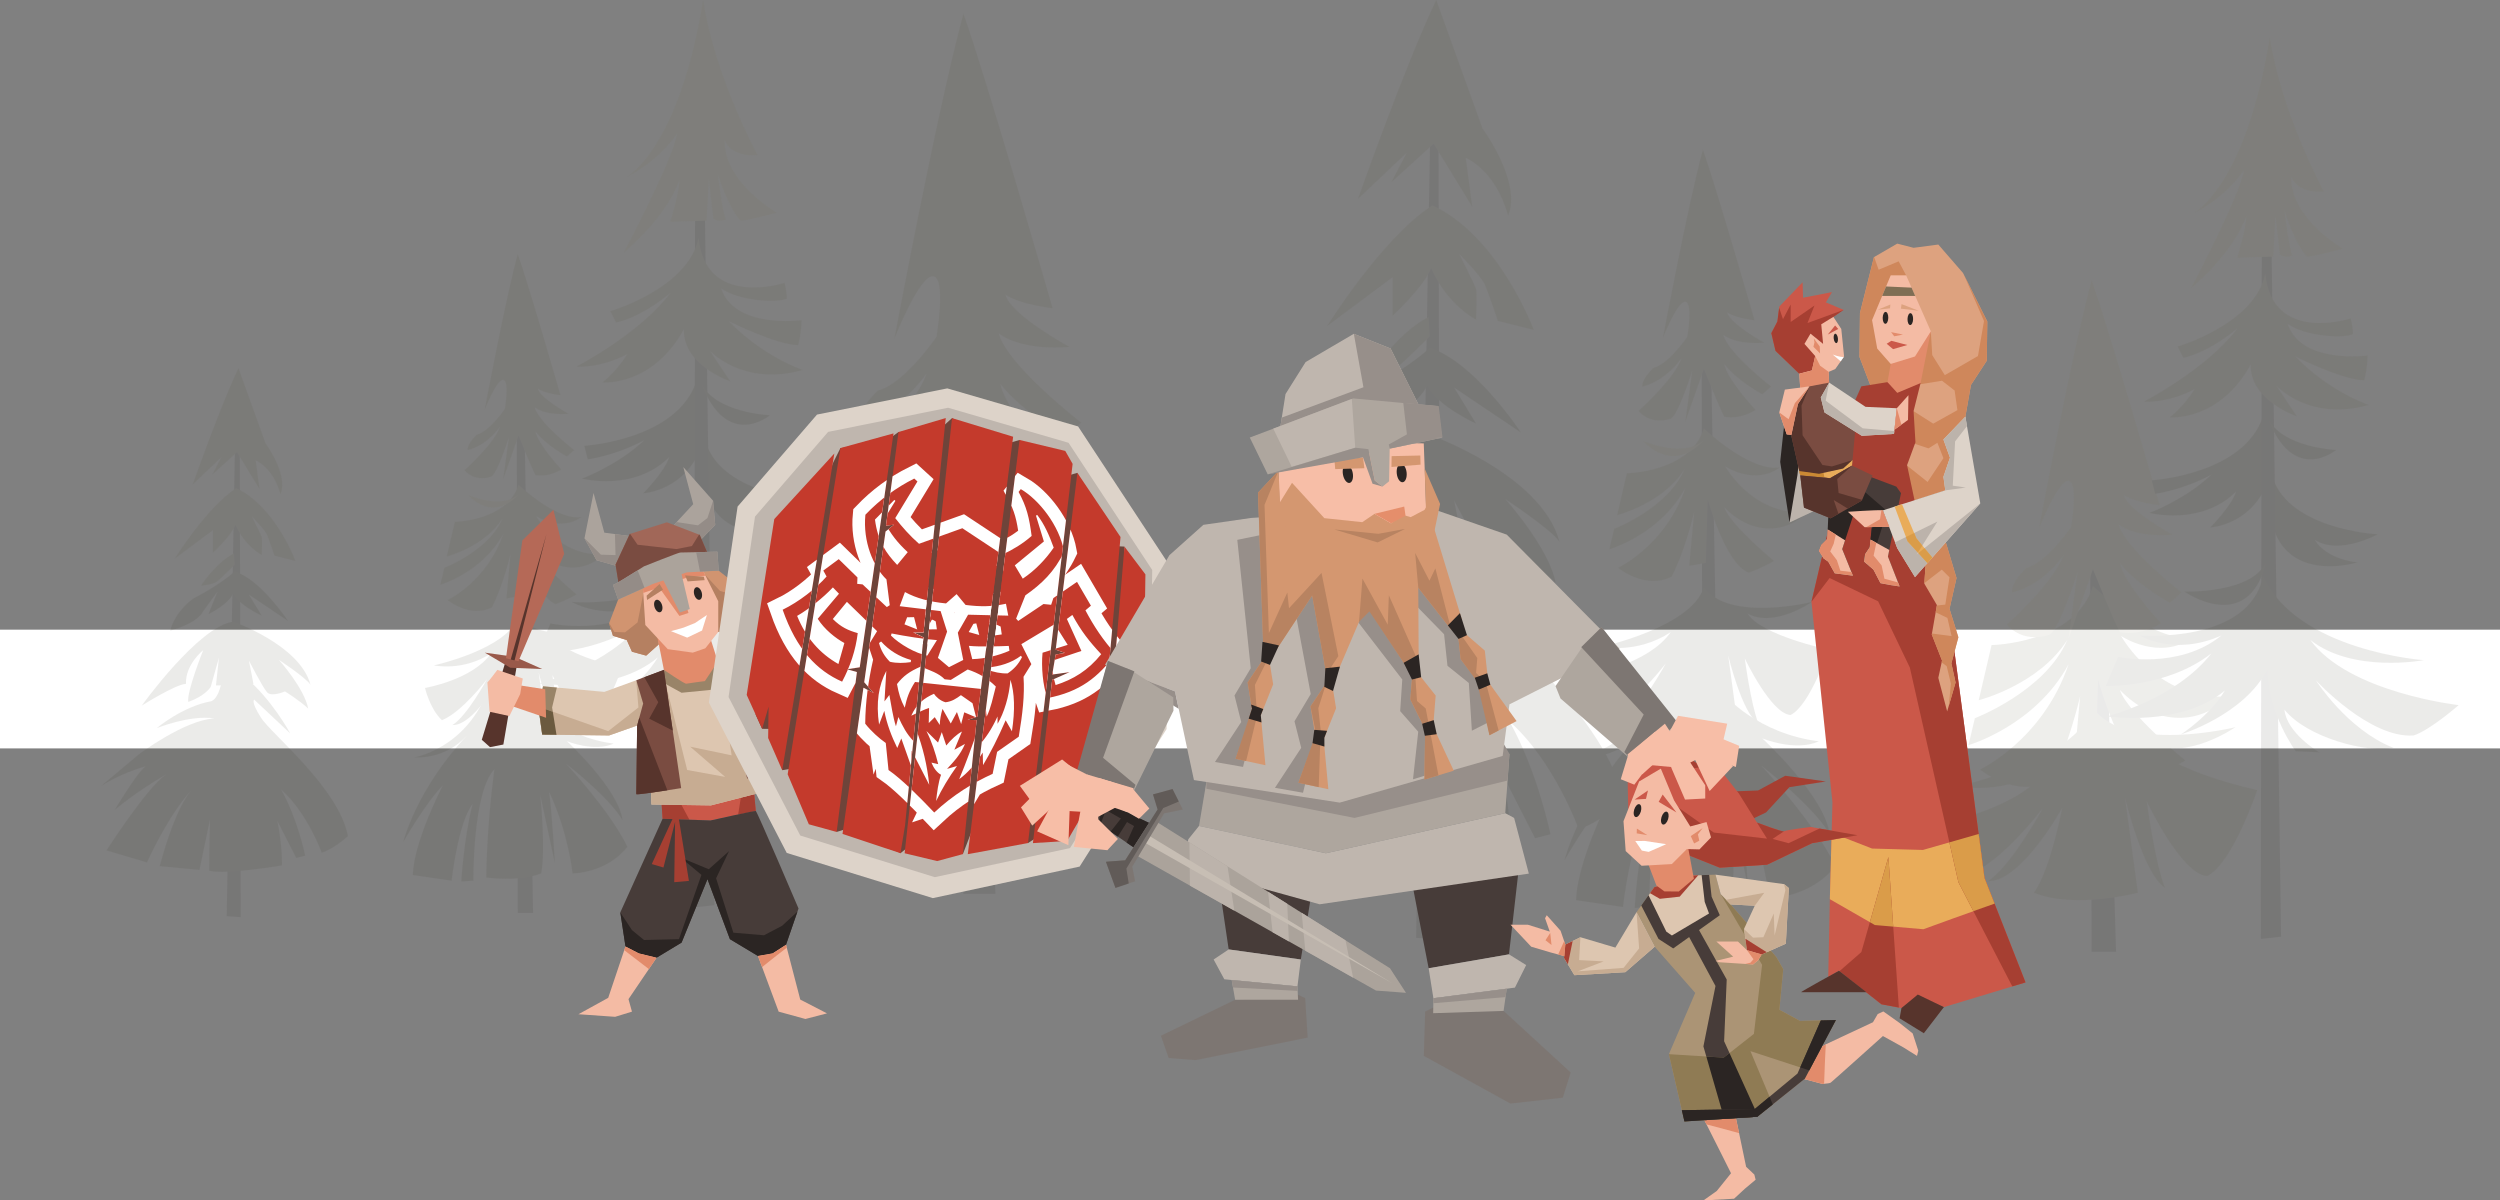 <?xml version="1.0" encoding="UTF-8"?> <svg xmlns="http://www.w3.org/2000/svg" xmlns:xlink="http://www.w3.org/1999/xlink" viewBox="0 0 352.375 169.202"><rect x="0" y="0" width="352.375" height="169.202" fill="#808080" stroke="none"/><defs><clipPath id="d"><path d="M105.247,97.948l3.888-24.787,8.466-9.243-7.348,44.642-1.984-4.534.064-4.424-.913,3.125-2.173-4.778ZM111.02,109.135l2.985,7.049,3.919,1.08,2.856-22.54-1.395-.397,1.794-.274,4.764-32.967-7.479,2.063-7.443,45.986ZM124.88,74.086l1.132-.131-1.193.966-3.008,21.241,1.354,1.538-1.463-.766-2.949,20.606,8.168,2.722.646-3.922,2.592-26.5-1.464-.716,1.474.021,3.136-30.221-6.663,1.968-1.762,13.194ZM127.51,120.269l4.577,1.098,3.629-.98,1.942-18.892-1.278-.018,1.383-.472,5.038-39.448-8.612-2.621-6.679,61.333ZM136.408,120.397l8.491-1.569,6.287-53.446-1.04-1.827-6.439-1.542-7.299,58.384ZM148.803,91.571l1.311.457-1.321.232-.479,2.816,2.451-.341-2.462,1.094-2.714,23.01,4.835-.319,4.309-7.418,3.205-35.41-6.081-9.045-3.055,24.925ZM155.776,109.659l5.38-8.467.29-20.233-2.953-3.917-2.716,32.616Z" fill="#c43a2c" stroke-width="0"></path></clipPath></defs><g><g id="b"><g id="c"><rect y="88.752" width="352.375" height="16.735" fill="#fff" stroke-width="0"></rect><g opacity=".1"><path d="M98.15,53.745c-2.711,8.293-15.789,9.09-15.789,9.09l.478,1.914s3.828-.478,7.974-2.711c-3.668,3.509-8.771,5.422-8.771,5.422,0,0,7.336,1.914,12.28-3.03-.638,2.073-3.668,5.103-3.668,5.103,0,0,6.06-.319,8.293-6.858.16-4.944-.797-8.931-.797-8.931Z" fill="#363423" stroke-width="0"></path><path d="M99.267,61.559c1.754,8.293,15.151,8.931,15.151,8.931,0,0-5.422,3.03-8.931.797,1.754,2.871,6.06,3.19,6.06,3.19,0,0-14.672,4.625-12.28-12.918Z" fill="#363423" stroke-width="0"></path><polygon points="97.991 11.802 97.832 127.903 100.702 127.584 99.107 12.12 97.991 11.802" fill="#2b2523" stroke-width="0"></polygon><path d="M99.107,0c1.595,10.685,7.655,21.849,7.655,21.849,0,0-3.509.478-4.625-2.073-.16,5.901,7.336,10.207,7.336,10.207,0,0-4.146,1.116-5.103,1.116-1.754-1.914-3.19-6.539-3.19-6.539,0,0,.638,5.422,1.116,6.379-1.116.478-1.754-.16-1.754-.16l-.638-5.582-.319,5.901-5.103.16s1.276-3.987,1.276-5.901c-1.914,5.422-7.814,10.207-7.814,10.207,0,0,7.017-13.237,7.496-16.745-2.871,4.146-7.017,6.06-7.017,6.06,0,0,7.336-3.987,10.685-24.879Z" fill="#78734e" stroke-width="0"></path><path d="M98.469,33.491c-1.435,7.176-12.44,10.366-12.44,10.366l.797,1.595s3.19-.478,7.655-4.146c-4.306,5.741-13.237,10.366-13.237,10.366,0,0,3.19.319,7.176-1.754-1.595,2.552-3.509,3.987-3.509,3.987,0,0,7.017.638,11.482-7.496-.16,5.103,6.539,7.336,6.539,7.336l-2.871-4.306s4.625,5.103,13.077,2.711c-6.379-2.392-10.366-6.858-10.366-6.858,0,0,6.698,3.349,9.728,3.349.478-1.754.478-3.509.478-3.509,0,0-9.409,1.276-11.323-4.465,2.552,1.754,7.815,2.073,9.25,1.435,0-.957-.319-2.233-.319-2.233,0,0-11.164,3.668-12.12-6.379Z" fill="#545137" stroke-width="0"></path><path d="M98.788,53.904c1.914,4.306,9.728,4.625,9.728,4.625,0,0-6.06,5.103-9.728-4.625Z" fill="#363423" stroke-width="0"></path><path d="M98.15,76.391c-1.914,9.728-17.543,8.452-17.543,8.452,0,0,4.944,3.03,11.642,0-6.06,4.944-14.672,3.03-14.672,3.03l-1.754,4.146s8.612.319,14.991-4.625c-5.103,6.539-14.832,8.931-14.832,8.931,0,0,10.526,1.595,16.745-3.668-2.233,3.668-6.22,6.22-6.22,6.22,0,0,8.931-2.711,12.28-9.25,0,6.22,3.987,11.642,3.987,11.642l3.349.16s-4.625-2.711-4.944-6.06c3.19,3.987,11.802,6.22,15.47,5.422-6.539-2.552-11.004-9.569-11.004-9.569,0,0,7.655,8.293,13.875,7.814,2.392-.797,6.379-4.306,6.379-4.306,0,0-15.629-1.754-21.051-9.25,6.06,4.784,16.108,2.871,16.108,2.871,0,0-18.021-1.276-22.806-11.961Z" fill="#363423" stroke-width="0"></path><path d="M98.629,74.318c-1.914,4.625-11.642,4.306-11.642,4.306,0,0,9.09,6.379,11.642-4.306Z" fill="#363423" stroke-width="0"></path><path d="M135.557,19.723c-.237.43.237,106.263.237,106.263h4.507l-3.083-105.546-1.66-.716Z" fill="#2b2523" stroke-width="0"></path><path d="M136.031,80.919c-3.083,9.725-24.905,14.469-24.905,14.469,0,0,8.539,1.898,16.841-3.558-5.455,7.827-19.45,10.199-19.45,10.199,0,0,1.423,6.167,4.981,9.488,5.93-2.372,13.283-12.097,13.283-12.097,0,0-5.93,10.911-10.199,13.52,6.167.237,13.757-13.52,13.757-13.52,0,0-2.135,11.385-5.218,15.655,7.59,3.083,19.213,0,19.213,0l-2.372-17.552s3.321,13.994,7.353,16.603c-1.898-4.981-3.321-15.892-3.321-15.892,0,0,6.404,13.52,11.148,13.757,4.744-2.372,9.251-15.892,9.251-15.892,0,0-16.603-3.558-19.687-8.776,6.404,3.558,15.655-2.846,15.655-2.846,0,0-20.161,4.981-26.328-3.558Z" fill="#363423" stroke-width="0"></path><path d="M136.031,58.386c-3.321,10.674-18.738,10.911-18.738,10.911l-2.372,10.199s11.148-2.846,16.366-11.148c-4.032,9.488-17.078,14.469-17.078,14.469l-1.186,4.981s12.334-3.558,18.501-14.943c-4.744,13.994-16.366,19.45-16.366,19.45,0,0,6.641,5.455,13.046,2.135,3.321-6.404,5.455-15.655,5.455-15.655l-1.186,13.046,4.032-.712.474-15.418s4.269,15.655,9.962,17.79c3.321-1.186,6.167-2.846,6.167-2.846,0,0-10.674-8.776-12.097-13.046,6.167,6.404,14.469,6.879,20.162,1.186-13.283.949-19.924-11.148-19.924-11.148,0,0,7.116,4.744,13.283.237-7.353,1.186-18.501-9.488-18.501-9.488Z" fill="#363423" stroke-width="0"></path><path d="M135.794,1.933c-3.795,13.994-9.725,45.778-9.725,45.778,0,0,3.558-9.013,5.455-8.776,1.898.237.474,8.539.474,8.539,0,0-4.507,6.641-8.302,7.59-3.084,3.083-2.609,4.507-2.609,4.507,0,0,5.218-.949,9.488-6.878-1.66,4.981-10.437,12.808-10.437,12.808,0,0,2.609,3.558,7.827,1.898,1.898-.949,5.218-11.623,5.218-11.623l-1.66,12.334,4.507-12.809s3.795,9.488,4.981,11.623c4.269.712,7.59-1.66,7.59-1.66,0,0-6.879-7.353-7.59-11.148,3.084,4.032,9.251,7.353,9.251,7.353l2.135-1.898s-10.437-8.065-11.622-12.571c3.558,2.609,9.962,1.897,9.962,1.897,0,0-8.302-4.507-9.013-7.353,2.135,1.423,6.641,1.898,6.641,1.898,0,0-9.488-32.97-12.571-41.509Z" fill="#545137" stroke-width="0"></path><path d="M72.863,44.339c-.114.341.114,84.341.114,84.341h2.16l-1.478-83.772-.796-.568Z" fill="#2b2523" stroke-width="0"></path><path d="M69.794,93.329c-1.932,11.821-11.367,13.413-11.367,13.413,0,0,4.206.455,7.388-3.069-7.161,7.616-8.98,15.004-8.98,15.004,0,0,3.183-5.57,5.57-7.957-4.433,8.866-4.206,12.617-4.206,12.617l5.456.796s.909-8.184,2.955-10.798c-1.25,4.888-1.591,10.912-1.591,10.912l1.705-.114s-.114-12.503,2.955-15.686c-1.137,8.525-1.137,15.231-1.137,15.231,0,0,4.547.682,7.729-.568.682-3.296-.114-11.026-.114-11.026l2.046,9.548s-.341-6.479-.796-10.003c2.728,5.797,3.296,11.48,3.296,11.48,0,0,4.774,0,7.729-3.751-2.387-5.001-8.639-11.708-8.639-11.708,0,0,6.024,4.66,7.957,7.957-.568-4.433-7.843-11.139-7.843-11.139,0,0,3.865,1.591,6.593.341-7.161-.909-10.912-5.342-10.912-5.342l-5.797-6.138Z" fill="#363423" stroke-width="0"></path><path d="M72.976,35.814c-1.819,6.706-4.66,21.938-4.66,21.938,0,0,1.705-4.319,2.614-4.206.909.114.227,4.092.227,4.092,0,0-2.16,3.183-3.978,3.637-1.478,1.478-1.25,2.16-1.25,2.16,0,0,2.501-.455,4.547-3.296-.796,2.387-5.001,6.138-5.001,6.138,0,0,1.25,1.705,3.751.909.909-.455,2.501-5.57,2.501-5.57l-.796,5.911,2.16-6.138s1.819,4.547,2.387,5.57c2.046.341,3.637-.796,3.637-.796,0,0-3.296-3.524-3.637-5.342,1.478,1.932,4.433,3.524,4.433,3.524l1.023-.909s-5.001-3.865-5.57-6.024c1.705,1.25,4.774.909,4.774.909,0,0-3.978-2.16-4.319-3.524,1.023.682,3.183.909,3.183.909,0,0-4.547-15.8-6.024-19.892Z" fill="#545137" stroke-width="0"></path><path d="M73.09,68.323c-1.591,5.115-8.98,5.229-8.98,5.229l-1.137,4.888s5.342-1.364,7.843-5.342c-1.932,4.547-8.184,6.934-8.184,6.934l-.568,2.387s5.911-1.705,8.866-7.161c-2.273,6.706-7.843,9.321-7.843,9.321,0,0,3.183,2.614,6.252,1.023,1.591-3.069,2.614-7.502,2.614-7.502l-.568,6.252,1.932-.341.227-7.388s2.046,7.502,4.774,8.525c1.591-.568,2.955-1.364,2.955-1.364,0,0-5.115-4.206-5.797-6.252,2.955,3.069,6.934,3.296,9.662.568-6.365.455-9.548-5.342-9.548-5.342,0,0,3.41,2.273,6.365.114-3.524.568-8.866-4.547-8.866-4.547Z" fill="#545137" stroke-width="0"></path><path d="M73.09,69.687c-2.387,2.16-7.047.114-7.047.114,0,0,3.296,3.978,7.047-.114Z" fill="#78734e" stroke-width="0"></path><path d="M73.09,86.85c-1.478,4.66-11.935,6.934-11.935,6.934,0,0,4.092.909,8.07-1.705-2.614,3.751-9.321,4.888-9.321,4.888,0,0,.682,2.955,2.387,4.547,2.842-1.137,6.365-5.797,6.365-5.797,0,0-2.842,5.229-4.888,6.479,2.955.114,6.593-6.479,6.593-6.479,0,0-1.023,5.456-2.501,7.502,3.637,1.478,9.207,0,9.207,0l-1.137-8.411s1.591,6.706,3.524,7.957c-.909-2.387-1.591-7.616-1.591-7.616,0,0,3.069,6.479,5.342,6.593,2.273-1.137,4.433-7.616,4.433-7.616,0,0-7.957-1.705-9.434-4.206,3.069,1.705,7.502-1.364,7.502-1.364,0,0-9.662,2.387-12.617-1.705Z" fill="#363423" stroke-width="0"></path><polygon points="33.224 56.686 31.955 129.133 33.928 129.274 33.788 56.968 33.224 56.686" fill="#2b2523" stroke-width="0"></polygon><path d="M33.611,51.894c-2.537,5.285-6.448,16.385-6.448,16.385l4.017-3.805-1.268,2.431,3.489-3.171,3.171,5.18-.528-4.017s2.431.951,3.488,4.757c1.163-2.748-2.114-7.188-2.114-7.188l-3.805-10.571Z" fill="#545137" stroke-width="0"></path><path d="M33.294,68.808c-4.123,2.643-8.668,9.937-8.668,9.937l5.391-4.017v3.171s2.537-2.326,3.171-3.911c1.374,3.066,3.7,4.229,3.7,4.229,0,0,.106-2.22,0-2.537s-1.374-2.854-1.374-2.854c0,0,1.797,1.797,2.114,2.537s1.057,2.96,1.057,2.96l2.96.74s-2.854-7.717-8.351-10.254Z" fill="#545137" stroke-width="0"></path><path d="M32.977,78.004c-2.537,1.269-4.651,4.545-4.651,4.545,0,0,1.691-.106,2.326-.634.634-.529,2.431-2.326,2.431-2.326l-.106-1.586Z" fill="#545137" stroke-width="0"></path><path d="M33.083,80.541c-2.22,2.009-5.814,3.806-5.814,3.806,0,0-2.537,1.691-3.277,4.545,4.123-1.163,4.651-2.748,4.651-2.748l2.009-2.748-1.269,3.171s2.854-1.374,3.489-2.96c.74,1.691,4.017,3.171,4.017,3.171l-1.797-2.96,5.497,3.7s-3.806-5.814-7.505-6.977Z" fill="#363423" stroke-width="0"></path><path d="M32.871,87.624c-4.863.634-12.897,11.839-12.897,11.839,0,0,4.863-3.066,6.237-3.066-.106-2.748,2.431-4.757,2.431-4.757,0,0-2.326,5.814-2.114,7.294,2.431-.846,3.171-2.114,3.171-2.114l1.163-4.123-.423,3.911h2.431l2.854-.211-.634-3.277s1.903,3.7,2.537,4.44,2.537-.106,2.537-.106c0,0,2.22,1.374,3.277,2.431-.529-2.854-4.123-6.871-4.123-6.871,0,0,3.7,2.431,4.44,3.488-1.48-5.603-10.888-8.88-10.888-8.88Z" fill="#363423" stroke-width="0"></path><path d="M34.563,95.447c3.806,3.171,6.343,7.928,6.343,7.928l-5.074-4.757s-.529.211.951,2.537c1.48,2.326,10.994,9.937,12.262,16.702-2.114,1.903-3.7,2.326-3.7,2.326,0,0-2.009-5.603-5.708-8.88,2.326,4.123,3.383,9.303,3.383,9.303l-1.268.317s-2.009-3.911-2.643-5.18c.74,3.805.634,6.237.634,6.237,0,0-8.14,1.374-10.254.74,0-2.854.106-7.188.106-7.188l-1.48,7.082-5.603-.529s2.114-8.351,4.651-10.888c-3.383,3.489-6.448,10.36-6.448,10.36l-5.708-1.691s5.708-8.88,8.351-10.677c-4.228,2.431-7.188,4.968-7.188,4.968,0,0,3.066-5.18,4.334-6.131-3.489.951-6.237,2.748-6.237,2.748l5.286-4.44s6.448-4.863,10.677-5.074c-3.489-.529-8.14,1.374-8.14,1.374,0,0,3.594-3.066,7.717-3.805,1.163-.529,1.48-3.066,1.48-3.066l3.277-.317Z" fill="#363423" stroke-width="0"></path><polygon points="201.775 8.202 199.604 132.19 202.981 132.432 202.74 8.684 201.775 8.202" fill="#2b2523" stroke-width="0"></polygon><path d="M202.438,0c-4.342,9.046-11.036,28.042-11.036,28.042l6.875-6.513-2.171,4.161,5.97-5.428,5.428,8.865-.905-6.875s4.161,1.628,5.97,8.141c1.99-4.704-3.618-12.302-3.618-12.302l-6.513-18.092Z" fill="#545137" stroke-width="0"></path><path d="M201.895,28.947c-7.056,4.523-14.835,17.006-14.835,17.006l9.227-6.875v5.428s4.342-3.98,5.428-6.694c2.352,5.247,6.332,7.237,6.332,7.237,0,0,.181-3.799,0-4.342-.181-.543-2.352-4.885-2.352-4.885,0,0,3.076,3.076,3.618,4.342.543,1.266,1.809,5.066,1.809,5.066l5.066,1.266s-4.885-13.207-14.292-17.549Z" fill="#545137" stroke-width="0"></path><path d="M201.353,44.687c-4.342,2.171-7.96,7.779-7.96,7.779,0,0,2.895-.181,3.98-1.085,1.085-.905,4.161-3.98,4.161-3.98l-.181-2.714Z" fill="#545137" stroke-width="0"></path><path d="M201.534,49.029c-3.799,3.437-9.95,6.513-9.95,6.513,0,0-4.342,2.895-5.608,7.779,7.056-1.99,7.96-4.704,7.96-4.704l3.438-4.704-2.171,5.428s4.885-2.352,5.97-5.066c1.266,2.895,6.875,5.428,6.875,5.428l-3.076-5.066,9.408,6.332s-6.513-9.95-12.845-11.941Z" fill="#363423" stroke-width="0"></path><path d="M201.172,61.15c-8.322,1.085-22.072,20.263-22.072,20.263,0,0,8.322-5.247,10.674-5.247-.181-4.704,4.161-8.141,4.161-8.141,0,0-3.98,9.95-3.618,12.483,4.161-1.447,5.428-3.618,5.428-3.618l1.99-7.056-.724,6.694h4.161l4.885-.362-1.085-5.608s3.256,6.332,4.342,7.598,4.342-.181,4.342-.181c0,0,3.799,2.352,5.608,4.161-.904-4.885-7.056-11.76-7.056-11.76,0,0,6.332,4.161,7.598,5.97-2.533-9.589-18.635-15.197-18.635-15.197Z" fill="#363423" stroke-width="0"></path><path d="M204.066,74.538c6.513,5.428,10.855,13.569,10.855,13.569l-8.684-8.141s-.905.362,1.628,4.342c2.533,3.98,18.815,17.006,20.986,28.585-3.618,3.256-6.332,3.98-6.332,3.98,0,0-3.437-9.589-9.769-15.197,3.98,7.056,5.789,15.921,5.789,15.921l-2.171.543s-3.438-6.694-4.523-8.865c1.266,6.513,1.085,10.674,1.085,10.674,0,0-13.931,2.352-17.549,1.266,0-4.885.181-12.303.181-12.303l-2.533,12.121-9.589-.904s3.618-14.293,7.96-18.635c-5.789,5.97-11.036,17.73-11.036,17.73l-9.77-2.895s9.77-15.197,14.293-18.273c-7.237,4.161-12.303,8.503-12.303,8.503,0,0,5.247-8.865,7.418-10.493-5.97,1.628-10.674,4.704-10.674,4.704l9.046-7.599s11.036-8.322,18.273-8.684c-5.97-.905-13.931,2.352-13.931,2.352,0,0,6.151-5.247,13.207-6.513,1.99-.904,2.533-5.247,2.533-5.247l5.608-.543Z" fill="#363423" stroke-width="0"></path><path d="M239.885,31.403c-.137.412.137,101.934.137,101.934h2.61l-1.786-101.247-.962-.687Z" fill="#2b2523" stroke-width="0"></path><path d="M236.176,90.613c-2.335,14.287-13.738,16.21-13.738,16.21,0,0,5.083.549,8.93-3.709-8.655,9.204-10.853,18.134-10.853,18.134,0,0,3.847-6.731,6.731-9.616-5.358,10.716-5.083,15.249-5.083,15.249l6.594.962s1.099-9.891,3.572-13.051c-1.511,5.907-1.923,13.188-1.923,13.188l2.061-.137s-.137-15.111,3.572-18.958c-1.374,10.303-1.374,18.409-1.374,18.409,0,0,5.495.824,9.342-.687.824-3.984-.137-13.326-.137-13.326l2.473,11.54s-.412-7.83-.962-12.089c3.297,7.006,3.984,13.875,3.984,13.875,0,0,5.77,0,9.342-4.533-2.885-6.045-10.441-14.15-10.441-14.15,0,0,7.281,5.633,9.616,9.616-.687-5.358-9.479-13.463-9.479-13.463,0,0,4.671,1.923,7.968.412-8.655-1.099-13.188-6.457-13.188-6.457l-7.006-7.418Z" fill="#363423" stroke-width="0"></path><path d="M240.023,21.1c-2.198,8.105-5.633,26.514-5.633,26.514,0,0,2.061-5.22,3.16-5.083,1.099.137.275,4.946.275,4.946,0,0-2.61,3.847-4.808,4.396-1.786,1.786-1.511,2.61-1.511,2.61,0,0,3.022-.549,5.495-3.984-.962,2.885-6.045,7.418-6.045,7.418,0,0,1.511,2.061,4.533,1.099,1.099-.549,3.022-6.731,3.022-6.731l-.962,7.144,2.61-7.418s2.198,5.495,2.885,6.731c2.473.412,4.396-.962,4.396-.962,0,0-3.984-4.259-4.396-6.457,1.786,2.335,5.358,4.259,5.358,4.259l1.236-1.099s-6.045-4.671-6.731-7.281c2.061,1.511,5.77,1.099,5.77,1.099,0,0-4.808-2.61-5.22-4.259,1.236.824,3.846,1.099,3.846,1.099,0,0-5.495-19.095-7.281-24.041Z" fill="#545137" stroke-width="0"></path><path d="M240.16,60.39c-1.923,6.182-10.853,6.319-10.853,6.319l-1.374,5.907s6.457-1.649,9.479-6.457c-2.335,5.495-9.891,8.38-9.891,8.38l-.687,2.885s7.144-2.061,10.716-8.655c-2.748,8.105-9.479,11.265-9.479,11.265,0,0,3.847,3.16,7.556,1.236,1.923-3.709,3.16-9.067,3.16-9.067l-.687,7.556,2.335-.412.275-8.93s2.473,9.067,5.77,10.303c1.923-.687,3.572-1.649,3.572-1.649,0,0-6.182-5.083-7.006-7.556,3.572,3.709,8.38,3.984,11.677.687-7.693.549-11.54-6.457-11.54-6.457,0,0,4.121,2.748,7.693.137-4.259.687-10.715-5.495-10.715-5.495Z" fill="#545137" stroke-width="0"></path><path d="M240.16,62.038c-2.885,2.61-8.517.137-8.517.137,0,0,3.984,4.808,8.517-.137Z" fill="#78734e" stroke-width="0"></path><path d="M240.16,82.782c-1.786,5.632-14.425,8.38-14.425,8.38,0,0,4.946,1.099,9.754-2.061-3.16,4.534-11.265,5.907-11.265,5.907,0,0,.824,3.572,2.885,5.495,3.434-1.374,7.693-7.006,7.693-7.006,0,0-3.434,6.319-5.907,7.83,3.572.137,7.968-7.83,7.968-7.83,0,0-1.236,6.594-3.022,9.067,4.396,1.786,11.127,0,11.127,0l-1.374-10.166s1.923,8.105,4.259,9.616c-1.099-2.885-1.923-9.204-1.923-9.204,0,0,3.709,7.83,6.457,7.968,2.748-1.374,5.358-9.204,5.358-9.204,0,0-9.616-2.061-11.402-5.083,3.709,2.061,9.067-1.649,9.067-1.649,0,0-11.677,2.885-15.249-2.061Z" fill="#363423" stroke-width="0"></path><path d="M294.639,53.115c-.181.328.181,81.037.181,81.037h3.437l-2.352-80.491-1.266-.546Z" fill="#2b2523" stroke-width="0"></path><path d="M295,99.784c-2.352,7.416-18.993,11.034-18.993,11.034,0,0,6.512,1.447,12.843-2.713-4.16,5.969-14.833,7.778-14.833,7.778,0,0,1.085,4.703,3.799,7.235,4.522-1.809,10.13-9.225,10.13-9.225,0,0-4.522,8.321-7.778,10.31,4.703.181,10.491-10.31,10.491-10.31,0,0-1.628,8.683-3.979,11.938,5.788,2.352,14.652,0,14.652,0l-1.809-13.386s2.532,10.672,5.607,12.662c-1.447-3.799-2.532-12.119-2.532-12.119,0,0,4.884,10.31,8.502,10.491,3.618-1.809,7.055-12.119,7.055-12.119,0,0-12.662-2.713-15.014-6.693,4.884,2.713,11.938-2.171,11.938-2.171,0,0-15.375,3.799-20.078-2.713Z" fill="#545137" stroke-width="0"></path><path d="M295,82.6c-2.532,8.14-14.29,8.321-14.29,8.321l-1.809,7.778s8.502-2.171,12.481-8.502c-3.075,7.235-13.024,11.034-13.024,11.034l-.904,3.799s9.406-2.713,14.109-11.396c-3.618,10.672-12.481,14.833-12.481,14.833,0,0,5.065,4.16,9.949,1.628,2.533-4.884,4.16-11.938,4.16-11.938l-.904,9.949,3.075-.543.362-11.758s3.256,11.938,7.597,13.566c2.532-.904,4.703-2.171,4.703-2.171,0,0-8.14-6.693-9.225-9.949,4.703,4.884,11.034,5.246,15.375.904-10.13.724-15.194-8.502-15.194-8.502,0,0,5.427,3.618,10.13.181-5.608.904-14.109-7.235-14.109-7.235Z" fill="#545137" stroke-width="0"></path><path d="M294.82,39.549c-2.894,10.672-7.416,34.911-7.416,34.911,0,0,2.713-6.874,4.16-6.693,1.447.181.362,6.512.362,6.512,0,0-3.437,5.065-6.331,5.788-2.352,2.352-1.99,3.437-1.99,3.437,0,0,3.98-.724,7.235-5.246-1.266,3.799-7.959,9.768-7.959,9.768,0,0,1.99,2.713,5.969,1.447,1.447-.724,3.979-8.864,3.979-8.864l-1.266,9.406,3.437-9.768s2.894,7.235,3.799,8.864c3.256.543,5.788-1.266,5.788-1.266,0,0-5.246-5.607-5.788-8.502,2.352,3.075,7.054,5.607,7.054,5.607l1.628-1.447s-7.959-6.15-8.864-9.587c2.713,1.99,7.597,1.447,7.597,1.447,0,0-6.331-3.437-6.874-5.607,1.628,1.085,5.065,1.447,5.065,1.447,0,0-7.235-25.143-9.587-31.655Z" fill="#78734e" stroke-width="0"></path><path d="M318.979,58.667c-2.694,8.239-15.686,9.031-15.686,9.031l.475,1.901s3.803-.475,7.922-2.694c-3.644,3.486-8.715,5.387-8.715,5.387,0,0,7.289,1.901,12.2-3.01-.634,2.06-3.644,5.07-3.644,5.07,0,0,6.021-.317,8.239-6.813.158-4.912-.792-8.873-.792-8.873Z" fill="#363423" stroke-width="0"></path><path d="M320.088,66.431c1.743,8.239,15.052,8.873,15.052,8.873,0,0-5.387,3.01-8.873.792,1.743,2.852,6.021,3.169,6.021,3.169,0,0-14.577,4.595-12.2-12.834Z" fill="#363423" stroke-width="0"></path><polygon points="318.821 16.995 318.662 132.345 321.514 132.028 319.93 17.312 318.821 16.995" fill="#2b2523" stroke-width="0"></polygon><path d="M319.93,5.27c1.585,10.616,7.605,21.707,7.605,21.707,0,0-3.486.475-4.595-2.06-.158,5.862,7.289,10.141,7.289,10.141,0,0-4.12,1.109-5.07,1.109-1.743-1.901-3.169-6.496-3.169-6.496,0,0,.634,5.387,1.109,6.338-1.109.475-1.743-.158-1.743-.158l-.634-5.546-.317,5.862-5.07.158s1.268-3.961,1.268-5.862c-1.901,5.387-7.764,10.141-7.764,10.141,0,0,6.972-13.151,7.447-16.637-2.852,4.12-6.972,6.021-6.972,6.021,0,0,7.289-3.961,10.616-24.718Z" fill="#78734e" stroke-width="0"></path><path d="M319.296,38.544c-1.426,7.13-12.359,10.299-12.359,10.299l.792,1.585s3.169-.475,7.605-4.12c-4.278,5.704-13.151,10.299-13.151,10.299,0,0,3.169.317,7.13-1.743-1.585,2.535-3.486,3.961-3.486,3.961,0,0,6.972.634,11.408-7.447-.158,5.07,6.496,7.289,6.496,7.289l-2.852-4.278s4.595,5.07,12.993,2.694c-6.338-2.377-10.299-6.813-10.299-6.813,0,0,6.655,3.327,9.665,3.327.475-1.743.475-3.486.475-3.486,0,0-9.348,1.268-11.25-4.436,2.535,1.743,7.764,2.06,9.19,1.426,0-.951-.317-2.218-.317-2.218,0,0-11.091,3.644-12.042-6.338Z" fill="#545137" stroke-width="0"></path><path d="M319.613,58.825c1.901,4.278,9.665,4.595,9.665,4.595,0,0-6.021,5.07-9.665-4.595Z" fill="#363423" stroke-width="0"></path><path d="M318.979,81.166c-1.901,9.665-17.429,8.398-17.429,8.398,0,0,4.912,3.01,11.567,0-6.021,4.912-14.577,3.01-14.577,3.01l-1.743,4.12s8.556.317,14.894-4.595c-5.07,6.496-14.735,8.873-14.735,8.873,0,0,10.457,1.585,16.637-3.644-2.218,3.644-6.179,6.179-6.179,6.179,0,0,8.873-2.694,12.2-9.19,0,6.179,3.961,11.566,3.961,11.566l3.327.158s-4.595-2.694-4.912-6.021c3.169,3.961,11.725,6.179,15.369,5.387-6.496-2.535-10.933-9.507-10.933-9.507,0,0,7.605,8.239,13.785,7.764,2.377-.792,6.338-4.278,6.338-4.278,0,0-15.528-1.743-20.915-9.19,6.021,4.753,16.003,2.852,16.003,2.852,0,0-17.904-1.268-22.658-11.883Z" fill="#363423" stroke-width="0"></path><path d="M319.454,79.106c-1.901,4.595-11.567,4.278-11.567,4.278,0,0,9.031,6.338,11.567-4.278Z" fill="#363423" stroke-width="0"></path></g><polygon points="121.794 75.932 119.729 78.06 116.795 81.588 116.747 81.647 114.85 85.139 114.496 85.785 112.186 84.143 112.722 83.117 114.131 80.432 114.058 80.132 112.915 75.385 113.525 75.99 114.678 77.998 117.659 72.586 118.086 72.706 116.992 76.355 119.969 72.888 120.641 73.618 119.057 77.268 121.491 75.567 121.794 75.932" fill="#f4bba4" stroke-width="0"></polygon><polygon points="116.795 81.588 116.747 81.647 114.85 85.139 112.722 83.117 114.131 80.432 114.058 80.132 116.795 81.588" fill="#e28b6b" stroke-width="0"></polygon><polygon points="114.679 77.999 116.504 79.823 116.139 78.424 114.679 77.999" fill="#e28b6b" stroke-width="0"></polygon><polygon points="120.153 73.316 117.842 76.661 118.268 77.026 120.153 73.316" fill="#e28b6b" stroke-width="0"></polygon><polygon points="106.529 114.308 104.037 114.83 100.143 115.647 97.176 115.541 93.392 115.403 93.209 112.666 95.479 112.392 104.602 111.282 106.226 111.085 106.529 114.308" fill="#cb5849" stroke-width="0"></polygon><polygon points="95.479 112.392 97.176 115.541 93.392 115.403 93.209 112.666 95.479 112.392" fill="#a63f32" stroke-width="0"></polygon><polygon points="106.529 114.308 104.037 114.83 104.602 111.282 106.226 111.085 106.529 114.308" fill="#a63f32" stroke-width="0"></polygon><polygon points="107.989 111.512 100.205 113.52 91.812 113.395 91.629 106.341 93.297 96.123 93.574 94.419 101.176 93.266 101.964 94.343 105.19 98.74 107.989 111.512" fill="#ddc6b0" stroke-width="0"></polygon><polygon points="101.964 94.343 100.387 97.218 96.067 97.645 93.297 96.123 93.574 94.419 101.176 93.266 101.964 94.343" fill="#998468" stroke-width="0"></polygon><polygon points="107.989 111.512 105.19 98.74 101.964 94.343 101.177 93.268 103.123 106.463 97.284 105.247 102.211 109.504 96.859 108.531 93.484 94.974 93.297 96.123 91.629 106.341 91.812 113.395 100.205 113.52 107.989 111.512" fill="#c7ac92" stroke-width="0"></polygon><polygon points="91.505 98.74 89.805 102.265 85.849 103.666 78.437 103.568 76.423 103.542 75.875 99.59 76.543 96.733 78.488 96.912 85.181 97.521 89.68 95.879 91.505 98.74" fill="#ddc6b0" stroke-width="0"></polygon><polygon points="77.82 99.711 78.437 103.568 76.423 103.542 75.875 99.59 76.543 96.733 78.488 96.912 77.82 99.711" fill="#998468" stroke-width="0"></polygon><polygon points="89.682 96.063 89.986 99.712 85.728 103.057 75.877 99.603 76.423 103.542 78.437 103.568 85.849 103.666 89.805 102.265 91.459 98.836 89.682 96.063" fill="#c7ac92" stroke-width="0"></polygon><polygon points="75.877 99.603 76.423 103.542 78.437 103.568 77.918 100.319 75.877 99.603" fill="#6b5a3f" stroke-width="0"></polygon><polygon points="117.174 85.358 115.809 87.292 107.989 98.375 105.007 96.244 105.434 92.474 111.182 81.833 112.43 79.519 115.043 81.771 117.174 85.358" fill="#ddc6b0" stroke-width="0"></polygon><polygon points="117.174 85.358 115.809 87.292 113.828 83.654 111.182 81.833 112.43 79.519 115.043 81.771 117.174 85.358" fill="#998468" stroke-width="0"></polygon><polygon points="107.989 98.375 115.809 87.292 117.174 85.358 116.828 84.775 107.016 95.211 106.347 94.725 105.434 92.474 105.007 96.244 107.989 98.375" fill="#c7ac92" stroke-width="0"></polygon><polygon points="116.828 84.775 115.315 86.384 115.809 87.292 117.174 85.358 116.828 84.775" fill="#6b5a3f" stroke-width="0"></polygon><polygon points="76.849 97.157 72.895 96.549 71.983 99.469 76.97 101.172 76.849 97.157" fill="#e28b6b" stroke-width="0"></polygon><path d="M93.392,115.404l-5.96,13.198.73,4.805,1.885.973,2.494.608,3.528-2.129,3.649-8.941,3.163,8.454,3.953,2.372,2.068-.365,1.885-1.216,1.764-5.109s-5.839-13.685-6.021-13.746c-.182-.061-6.386,1.338-6.386,1.338l-6.751-.243Z" fill="#473c39" stroke-width="0"></path><polygon points="91.458 136.59 88.586 140.827 89.075 142.59 86.703 143.32 81.532 142.955 85.728 140.645 87.987 133.926 88.162 133.408 90.046 134.379 92.541 134.988 91.458 136.59" fill="#f4bba4" stroke-width="0"></polygon><polygon points="116.565 142.834 113.525 143.626 109.751 142.59 107.416 136.309 106.832 134.744 108.901 134.379 110.788 133.164 110.894 133.576 112.795 140.889 116.565 142.834" fill="#f4bba4" stroke-width="0"></polygon><polygon points="71.253 93.265 67.908 104.273 69.063 105.308 70.949 104.942 72.834 93.873 71.253 93.265" fill="#57342c" stroke-width="0"></polygon><path d="M68.698,96.184c.182-.122,1.399-1.764,1.399-1.764l3.588,1.216-.365,2.19-1.521,3.102-2.798-.608-.304-4.136Z" fill="#f4bba4" stroke-width="0"></path><polygon points="68.334 91.988 71.922 94.116 76.423 94.299 72.591 92.596 68.334 91.988" fill="#99594a" stroke-width="0"></polygon><polygon points="71.314 92.778 73.078 93.204 79.525 78.06 78.004 71.856 73.625 76.174 71.314 92.778" fill="#b56957" stroke-width="0"></polygon><polygon points="92.844 90.832 91.082 92.412 89.075 91.865 88.345 90.223 86.396 89.617 85.849 87.85 85.852 87.843 87.126 84.508 91.082 81.953 91.512 83.643 92.724 88.398 92.844 90.832" fill="#d19470" stroke-width="0"></polygon><path d="M92.844,90.832l-1.763,1.58-2.007-.547-.73-1.642-1.949-.606-.547-1.766c0-.004,0-.007.004-.007.058,0,.726,1.226.726,1.226l1.522.058,1.763-1.398.974-4.89.675.803,1.212,4.755.12,2.434Z" fill="#b58061" stroke-width="0"></path><polygon points="104.34 87 103.913 88.46 102.515 89.128 101.238 89.069 98.574 80.665 98.501 80.432 101.3 80.432 103.975 82.559 104.278 84.201 103.489 85.723 104.34 87" fill="#d19470" stroke-width="0"></polygon><polygon points="104.34 87 103.913 88.46 102.515 89.128 101.238 89.069 98.574 80.665 98.599 80.432 98.621 80.187 98.847 80.432 101.482 83.289 103.124 83.778 103.975 82.559 104.278 84.201 103.489 85.723 104.34 87" fill="#b58061" stroke-width="0"></polygon><polygon points="89.257 75.626 87.797 79.826 87.735 80.005 87.648 79.979 84.086 78.972 82.382 75.87 83.659 69.484 85.181 75.078 86.674 75.279 89.257 75.626" fill="#aba39c" stroke-width="0"></polygon><polygon points="89.257 75.626 87.797 79.826 87.648 79.979 84.086 78.972 82.382 75.87 84.695 78.18 86.761 78.242 86.674 75.279 89.257 75.626" fill="#948c87" stroke-width="0"></polygon><polygon points="100.811 73.983 98.563 76.297 94.607 74.41 95.37 73.585 97.709 71.064 96.311 65.834 100.508 70.579 100.811 73.983" fill="#aba39c" stroke-width="0"></polygon><polygon points="100.811 73.983 98.563 76.297 94.607 74.41 95.37 73.585 98.38 74.045 99.716 73.013 100.508 70.579 100.811 73.983" fill="#948c87" stroke-width="0"></polygon><polygon points="99.84 78.242 87.25 82.621 86.761 79.581 88.768 75.26 88.808 75.246 94.001 73.618 98.53 75.352 98.621 75.385 99.84 78.242" fill="#a16758" stroke-width="0"></polygon><polygon points="99.84 78.242 87.25 82.621 86.761 79.581 88.768 75.26 88.808 75.246 89.863 76.782 95.337 77.392 97.526 76.965 98.53 75.352 98.621 75.385 99.84 78.242" fill="#7a4c41" stroke-width="0"></polygon><path d="M92.601,89.555c.061.182.973,4.866.973,4.866,0,0,2.919,2.007,3.163,1.946.243-.061,2.615-.365,2.615-.365l1.825-2.737-1.277-4.014-7.299.304Z" fill="#e28b6b" stroke-width="0"></path><polygon points="101.238 84.749 101.238 89.069 99.413 91.379 97.65 91.989 94.122 91.5 90.958 88.095 90.666 83.577 90.593 82.439 94.304 80.676 98.866 80.005 99.439 81.147 101.238 84.749" fill="#f4bba4" stroke-width="0"></polygon><polygon points="97.103 81.344 95.643 81.771 97.041 86.391 95.764 86.818 92.906 82.804 90.666 83.577 90.593 82.439 94.304 80.676 98.866 80.005 99.439 81.147 97.103 81.344" fill="#e28b6b" stroke-width="0"></polygon><polygon points="93.331 81.466 95.825 86.331 97.224 85.845 95.946 80.432 93.331 81.466" fill="#aba39b" stroke-width="0"></polygon><path d="M101.3,80.432l-2.635.142-1.868.102-4.803,1.642-1.157.522-3.711,1.668-.73-2.069c.128.044,2.233-1.263,3.478-2.047.529-.332.901-.569.901-.569,0,0,4.868-1.945,5.109-1.945.106,0,1.128-.022,2.237-.047,1.423-.037,2.996-.073,2.996-.073l.182,2.675Z" fill="#aba39b" stroke-width="0"></path><path d="M101.3,80.432l-2.635.142-.544-2.744c1.423-.037,2.996-.073,2.996-.073l.182,2.675Z" fill="#948c87" stroke-width="0"></path><path d="M90.837,82.84l-3.711,1.668-.73-2.069c.128.044,2.233-1.263,3.478-2.047.318.766.726,1.784.963,2.449Z" fill="#948c87" stroke-width="0"></path><path d="M93.305,85.251c.154.48.046.944-.241,1.036-.288.093-.646-.221-.801-.701s-.046-.944.241-1.036c.288-.093.646.221.801.701Z" fill="#2b2523" stroke-width="0"></path><path d="M98.907,83.511c.133.486.004.945-.287,1.024-.292.08-.636-.249-.769-.735-.133-.486-.004-.945.287-1.024s.636.249.769.735Z" fill="#2b2523" stroke-width="0"></path><polygon points="91.202 84.567 93.453 83.108 92.966 82.317 91.141 83.959 91.202 84.567" fill="#b58061" stroke-width="0"></polygon><polygon points="96.555 81.101 96.919 81.952 99.322 81.77 99.2 81.283 96.555 81.101" fill="#b58061" stroke-width="0"></polygon><polygon points="94.578 88.962 96.357 88.46 97.953 87.821 99.641 86.681 98.957 88.871 96.859 89.874 94.578 88.962" fill="#fff" stroke-width="0"></polygon><path d="M96.008,111.085s-6.328,1.033-6.328.85c0-.182.124-9.671.124-9.671l.85-3.102-.974-3.284,1.135-.427,2.759-1.033,1.252,8.561,1.182,8.105Z" fill="#7a4c41" stroke-width="0"></path><path d="M90.11,101.15l-.306,1.117s-.122,9.488-.122,9.671c0,.115,2.525-.255,4.385-.543l-3.957-10.244Z" fill="#57342c" stroke-width="0"></path><polygon points="91.505 101.294 92.782 98.981 90.815 95.452 93.574 94.419 94.826 102.98 91.505 101.294" fill="#57342c" stroke-width="0"></polygon><polygon points="111.638 107.192 105.314 109.746 103.394 102.108 101.176 93.266 103.65 92.806 105.434 92.474 105.737 95.696 107.989 98.375 111.638 107.192" fill="#7a4c41" stroke-width="0"></polygon><polygon points="106.913 97.094 108.173 108.592 111.638 107.193 107.989 98.374 106.913 97.094" fill="#57342c" stroke-width="0"></polygon><polygon points="105.679 96.974 103.394 102.108 101.176 93.266 103.65 92.806 103.427 96.123 105.679 96.974" fill="#57342c" stroke-width="0"></polygon><polygon points="90.047 134.38 92.54 134.988 96.068 132.859 99.717 123.919 102.88 132.373 106.833 134.745 108.901 134.38 110.787 133.164 112.399 128.494 110.239 130.488 107.685 131.826 103.367 131.461 100.934 123.797 102.758 119.965 99.9 122.52 95.946 120.878 98.866 123.311 95.703 132.373 90.776 132.494 89.073 131.096 87.431 128.602 88.161 133.407 90.047 134.38" fill="#2b2523" stroke-width="0"></polygon><polygon points="94.973 115.039 91.871 121.79 93.513 122.277 95.156 115.83 95.034 124.344 97.102 124.162 95.642 115.16 94.973 115.039" fill="#a63f32" stroke-width="0"></polygon><polygon points="92.541 134.988 91.458 136.59 87.987 133.926 88.162 133.408 90.046 134.379 92.541 134.988" fill="#e28b6b" stroke-width="0"></polygon><path d="M110.894,133.576c-.923.693-2.547,1.989-3.478,2.733l-.584-1.566,2.069-.365,1.887-1.215.106.412Z" fill="#e28b6b" stroke-width="0"></path><polygon points="71.983 92.961 77.031 75.262 72.53 93.082 71.983 92.961" fill="#57342c" stroke-width="0"></polygon><polygon points="133.519 54.743 115.156 58.435 103.964 71.402 99.915 99.019 110.892 120.221 131.482 126.591 152.173 122.144 164.429 102.767 164.761 79.574 151.954 60.105 133.519 54.743" fill="#ddd3c9" stroke-width="0"></polygon><polygon points="133.634 57.472 116.725 60.872 106.418 72.813 102.689 98.244 112.798 117.769 131.759 123.635 150.813 119.54 162.098 101.697 162.405 80.338 150.611 62.41 133.634 57.472" fill="#bfb6ae" stroke-width="0"></polygon><polygon points="118.463 63.15 117.367 65.341 106.499 100.701 107.42 102.726 109.105 102.751 110.253 108.56 111.618 108.324 117.923 117.264 120.071 116.594 126.921 120.261 129.359 118.314 135.716 120.387 137.492 115.785 144.899 118.828 147.099 117.405 154.733 111.101 154.413 109.194 155.776 109.659 158.554 99.314 158.493 77.043 155.987 76.912 151.858 66.646 149.086 67.429 143.707 62.012 141.481 62.663 134.189 58.936 131.446 61.394 126.642 60.892 124.418 62.525 118.463 63.15" fill="#6e443a" stroke-width="0"></polygon><path d="M105.247,97.948l3.888-24.787,8.466-9.243-7.348,44.642-1.984-4.534.064-4.424-.913,3.125-2.173-4.778ZM111.02,109.135l2.985,7.049,3.919,1.08,2.856-22.54-1.395-.397,1.794-.274,4.764-32.967-7.479,2.063-7.443,45.986ZM124.88,74.086l1.132-.131-1.193.966-3.008,21.241,1.354,1.538-1.463-.766-2.949,20.606,8.168,2.722.646-3.922,2.592-26.5-1.464-.716,1.474.021,3.136-30.221-6.663,1.968-1.762,13.194ZM127.51,120.269l4.577,1.098,3.629-.98,1.942-18.892-1.278-.018,1.383-.472,5.038-39.448-8.612-2.621-6.679,61.333ZM136.408,120.397l8.491-1.569,6.287-53.446-1.04-1.827-6.439-1.542-7.299,58.384ZM148.803,91.571l1.311.457-1.321.232-.479,2.816,2.451-.341-2.462,1.094-2.714,23.01,4.835-.319,4.309-7.418,3.205-35.41-6.081-9.045-3.055,24.925ZM155.776,109.659l5.38-8.467.29-20.233-2.953-3.917-2.716,32.616Z" fill="#c43a2c"></path><g clip-path="url(#d)"><path d="M140.308,87.875l-1.135,2.021-1.065-.059-.52-2.05,1.126-.35,1.594.439ZM129.943,86.568l-1.126.35.52,2.05,1.065.059,1.135-2.021-1.594-.439Z" fill="none" stroke="#fff" stroke-width="3.552"></path><path d="M152.991,86.027l.774-.654-1.959-3.358-3.336,2.286-.311.943-1.08-.107-3.564,2.386-.294-.333,1.306-3.278c2.286-1.599,4.091-3.307,5.464-6.153-.669-3.717-3.582-7.352-6.11-8.819l-.312.395c1.154,2.122,1.497,3.617,1.841,6.206-1.314,1.148-2.646,1.929-4.134,2.633l-5.632-3.722-6.109,2.195c-1.255-1.098-2.384-2.366-3.352-3.618l3.13-5.167-.45-.41c-2.526,1.271-4.818,2.931-6.887,5.099-.376,3.796,1.127,7.353,2.971,9.117l.459,3.635-.408.264-3.42-3.198-.756-.075.035-.909-2.636-2.573-2.178,1.61.463.837c-1.475,1.679-3.899,3.569-6.191,4.681,1.954,5.609,4.825,8.57,8.379,10.139,1.139-2.139,1.912-4.435,2.204-6.84-1.327-.375-2.371-.843-3.512-1.99l1.985-2.42,4.255,4.133-1.235,2.007.673,2.014c-.676,2.975-1.083,5.978-1.111,9.018.823,1.055,1.976,2.082,2.895,2.72l.387,3.811c1.94,1.348,4.468,3.911,6.444,5.992,2.645-2.476,5.489-4.203,8.231-5.453l.634-3.101,3.048-2.132c.538-3.233.849-5.818.673-8.452l1.103-1.777-1.412-2.817,4.698-2.821,1.839,2.92-3.546,1.109c-.197,1.989.033,4.628.676,6.395,4.615-.882,7.165-2.942,9.617-6.229-1.724-1.874-3.1-3.958-4.247-6.14ZM119.013,90.635l-.838,2.959c-2.636-1.478-4.594-3.74-5.82-6.783,1.538-.873,3.669-2.549,5.039-4.016l.861.891-2.995,3.534c.943,1.493,2.511,2.743,3.753,3.414ZM147.133,76.319l-1.113-3.639.174-.104c1.063,1.383,1.724,2.97,2.326,4.611-1.085,1.596-2.609,3.21-4.361,4.376l-1.124-1.876,4.097-3.367ZM132.462,102.189l-.709-1.105-.846.829.047-2.125c-.618.182-1.536.639-2.508,1.091.707-1.634,1.829-2.496,3.197-3.091.234.388.883,1,1.627,1.196.882-.095,1.524-.518,2.172-1.002l1.633,1.135.511,1.998-1.675-.713-.437,1.661-.595-1.702-.869,1.618-1.16-2.062c-.246.828-.371,1.545-.389,2.274ZM128.971,96.124c-.839,1.317-1.151,2.259-1.45,3.629-.595-1.154-.842-1.97-1.089-3.333.876-1.13,1.757-1.773,3.353-2.467,1.309.555,2.527.919,3.368,1.794l.864.086,2.382-1.468c1.531.517,2.72,1.182,3.963,2.4-.437,1.661-.676,2.975-1.294,4.253-.121-.986-.194-2.453-.543-3.887l-9.556-1.006ZM132.065,90.223l-1.361,2.178c-1.609-.281-3.932-1.606-5.122-2.819l.084-.296c1.765.357,4.718.832,6.399.938ZM127.484,88.005l.371-.998c1.645-.081,3.217.014,4.034.582l.163,1.111-2.731.034-1.837-.73ZM136.567,91.034c1.621.16,4.303.061,5.618.008l.097.679c-1.596.694-3.384,1.125-5.245,1.185l-.469-1.872ZM136.541,89.084l.659-1.152c1.668-.322,2.695-.22,3.836.38l.163,1.111-2.323.318-2.335-.657ZM133.34,85.055l1.494-1.313,1.267,1.525c2.101.269,3.739.248,5.69-.167l.325,1.675-5.66-.134-1.451,2.534.765,3.848-2.01,1.018-1.561-1.311,1.294-3.705-.914-2.89-5.768-.693.743-1.995c1.603.889,3.572,1.388,5.787,1.607ZM123.327,73.233l2.729-2.772.15.137-1.691,2.753c1.058,1.991,2.031,3.183,3.43,4.477l-1.487,1.8c-1.58-1.678-2.727-3.312-3.131-6.395ZM124.19,90.418c1.129,1.268,2.57,2.141,4.215,2.608l-.03.301c-.996.145-1.98.169-2.941-.048-.745-.743-1.262-1.585-1.538-2.647l.294-.214ZM128.403,107.933l-1.365-3.847-.569,1.343c-.817-1.663-1.467-3.37-1.828-5.231l-.737,1.935c-.452-3.148-.052-5.542,1.022-7.566l-.261,4.295.69-.905c.253,1.303.506,3.153.927,4.412l.347-1.304c.583,1.275,1.178,2.429,2.121,3.374l.377-1.606c.956,2.468,1.57,5.084,1.848,7.789l-2.47-4.808-.101,2.12ZM131.947,112.909c.119-1.205.322-2.706.694-3.704-.57-.3-1.051-.956-1.357-1.716l.96.217c-.391-1.56-.89-3.131-1.665-4.668l1.639,1.623.527-1.469.631,1.888c.684-.845,1.524-1.614,2.213-1.972l-1.073,2.571,1.5-.825c-.641,1.519-1.553,2.463-2.53,3.522l1.404-.409c-1.139,1.591-2.117,3.198-2.944,4.942ZM142.63,103.074l-.883-1.548c-1.061,2.451-2.146,4.595-3.189,6.317l-.043-1.769c-1.037,1.662-2.141,2.892-3.317,3.749,1.001-2.396,1.899-4.862,2.744-7.335.139.805.097,1.774-.166,2.783,1.152-1.164,2.057-2.595,2.824-4.284l.007,1.035c.917-1.552,1.636-3.854,1.815-6.21.583,1.822.669,4.265.209,7.262ZM143.902,92.429l.144.197c-.479.987-1.151,1.712-2.027,2.294-.984.024-1.945-.193-2.893-.53l.03-.301c1.704-.136,3.391-.638,4.747-1.66ZM148.784,96.563c-.331-1.067-.494-2.179-.422-3.449l4.062-1.363-2.048-4.512.773-.563c1.216,2.245,2.376,3.734,4.066,5.534-1.865,2.31-3.953,3.564-6.431,4.353Z" fill="none" stroke="#fff" stroke-width="3.552"></path><path d="M140.308,87.875l-1.135,2.021-1.065-.059-.52-2.05,1.126-.35,1.594.439ZM129.943,86.568l-1.126.35.52,2.05,1.065.059,1.135-2.021-1.594-.439Z" fill="#c43a2c" stroke-width="0"></path><path d="M152.991,86.027l.774-.654-1.959-3.358-3.336,2.286-.311.943-1.08-.107-3.564,2.386-.294-.333,1.306-3.278c2.286-1.599,4.091-3.307,5.464-6.153-.669-3.717-3.582-7.352-6.11-8.819l-.312.395c1.154,2.122,1.497,3.617,1.841,6.206-1.314,1.148-2.646,1.929-4.134,2.633l-5.632-3.722-6.109,2.195c-1.255-1.098-2.384-2.366-3.352-3.618l3.13-5.167-.45-.41c-2.526,1.271-4.818,2.931-6.887,5.099-.376,3.796,1.127,7.353,2.971,9.117l.459,3.635-.408.264-3.42-3.198-.756-.075.035-.909-2.636-2.573-2.178,1.61.463.837c-1.475,1.679-3.899,3.569-6.191,4.681,1.954,5.609,4.825,8.57,8.379,10.139,1.139-2.139,1.912-4.435,2.204-6.84-1.327-.375-2.371-.843-3.512-1.99l1.985-2.42,4.255,4.133-1.235,2.007.673,2.014c-.676,2.975-1.083,5.978-1.111,9.018.823,1.055,1.976,2.082,2.895,2.72l.387,3.811c1.94,1.348,4.468,3.911,6.444,5.992,2.645-2.476,5.489-4.203,8.231-5.453l.634-3.101,3.048-2.132c.538-3.233.849-5.818.673-8.452l1.103-1.777-1.412-2.817,4.698-2.821,1.839,2.92-3.546,1.109c-.197,1.989.033,4.628.676,6.395,4.615-.882,7.165-2.942,9.617-6.229-1.724-1.874-3.1-3.958-4.247-6.14ZM119.013,90.635l-.838,2.959c-2.636-1.478-4.594-3.74-5.82-6.783,1.538-.873,3.669-2.549,5.039-4.016l.861.891-2.995,3.534c.943,1.493,2.511,2.743,3.753,3.414ZM147.133,76.319l-1.113-3.639.174-.104c1.063,1.383,1.724,2.97,2.326,4.611-1.085,1.596-2.609,3.21-4.361,4.376l-1.124-1.876,4.097-3.367ZM132.462,102.189l-.709-1.105-.846.829.047-2.125c-.618.182-1.536.639-2.508,1.091.707-1.634,1.829-2.496,3.197-3.091.234.388.883,1,1.627,1.196.882-.095,1.524-.518,2.172-1.002l1.633,1.135.511,1.998-1.675-.713-.437,1.661-.595-1.702-.869,1.618-1.16-2.062c-.246.828-.371,1.545-.389,2.274ZM128.971,96.124c-.839,1.317-1.151,2.259-1.45,3.629-.595-1.154-.842-1.97-1.089-3.333.876-1.13,1.757-1.773,3.353-2.467,1.309.555,2.527.919,3.368,1.794l.864.086,2.382-1.468c1.531.517,2.72,1.182,3.963,2.4-.437,1.661-.676,2.975-1.294,4.253-.121-.986-.194-2.453-.543-3.887l-9.556-1.006ZM132.065,90.223l-1.361,2.178c-1.609-.281-3.932-1.606-5.122-2.819l.084-.296c1.765.357,4.718.832,6.399.938ZM127.484,88.005l.371-.998c1.645-.081,3.217.014,4.034.582l.163,1.111-2.731.034-1.837-.73ZM136.567,91.034c1.621.16,4.303.061,5.618.008l.097.679c-1.596.694-3.384,1.125-5.245,1.185l-.469-1.872ZM136.541,89.084l.659-1.152c1.668-.322,2.695-.22,3.836.38l.163,1.111-2.323.318-2.335-.657ZM133.34,85.055l1.494-1.313,1.267,1.525c2.101.269,3.739.248,5.69-.167l.325,1.675-5.66-.134-1.451,2.534.765,3.848-2.01,1.018-1.561-1.311,1.294-3.705-.914-2.89-5.768-.693.743-1.995c1.603.889,3.572,1.388,5.787,1.607ZM123.327,73.233l2.729-2.772.15.137-1.691,2.753c1.058,1.991,2.031,3.183,3.43,4.477l-1.487,1.8c-1.58-1.678-2.727-3.312-3.131-6.395ZM124.19,90.418c1.129,1.268,2.57,2.141,4.215,2.608l-.03.301c-.996.145-1.98.169-2.941-.048-.745-.743-1.262-1.585-1.538-2.647l.294-.214ZM128.403,107.933l-1.365-3.847-.569,1.343c-.817-1.663-1.467-3.37-1.828-5.231l-.737,1.935c-.452-3.148-.052-5.542,1.022-7.566l-.261,4.295.69-.905c.253,1.303.506,3.153.927,4.412l.347-1.304c.583,1.275,1.178,2.429,2.121,3.374l.377-1.606c.956,2.468,1.57,5.084,1.848,7.789l-2.47-4.808-.101,2.12ZM131.947,112.909c.119-1.205.322-2.706.694-3.704-.57-.3-1.051-.956-1.357-1.716l.96.217c-.391-1.56-.89-3.131-1.665-4.668l1.639,1.623.527-1.469.631,1.888c.684-.845,1.524-1.614,2.213-1.972l-1.073,2.571,1.5-.825c-.641,1.519-1.553,2.463-2.53,3.522l1.404-.409c-1.139,1.591-2.117,3.198-2.944,4.942ZM142.63,103.074l-.883-1.548c-1.061,2.451-2.146,4.595-3.189,6.317l-.043-1.769c-1.037,1.662-2.141,2.892-3.317,3.749,1.001-2.396,1.899-4.862,2.744-7.335.139.805.097,1.774-.166,2.783,1.152-1.164,2.057-2.595,2.824-4.284l.007,1.035c.917-1.552,1.636-3.854,1.815-6.21.583,1.822.669,4.265.209,7.262ZM143.902,92.429l.144.197c-.479.987-1.151,1.712-2.027,2.294-.984.024-1.945-.193-2.893-.53l.03-.301c1.704-.136,3.391-.638,4.747-1.66ZM148.784,96.563c-.331-1.067-.494-2.179-.422-3.449l4.062-1.363-2.048-4.512.773-.563c1.216,2.245,2.376,3.734,4.066,5.534-1.865,2.31-3.953,3.564-6.431,4.353Z" fill="#c43a2c" stroke-width="0"></path></g><polygon points="174.092 140.916 163.627 145.988 164.724 149.126 168.498 149.425 184.318 146.248 183.965 140.681 182.963 140.219 174.092 140.916" fill="#7d7672" stroke-width="0"></polygon><polygon points="171.529 122.612 173.183 133.821 183.35 135.242 185.114 124.284 174.063 120.53 171.529 122.612" fill="#473c39" stroke-width="0"></polygon><polygon points="171.062 135.242 173.183 133.821 183.35 135.242 182.875 139.03 172.567 138.03 171.062 135.242" fill="#bfb6ae" stroke-width="0"></polygon><polygon points="173.606 138.131 174.092 140.916 182.963 140.916 182.875 139.03 173.606 138.131" fill="#aea69e" stroke-width="0"></polygon><polygon points="173.79 139.188 182.905 139.664 182.875 139.03 173.606 138.131 173.79 139.188" fill="#978f8a" stroke-width="0"></polygon><polygon points="211.93 142.487 221.39 151.169 220.276 154.72 212.895 155.547 200.684 148.824 200.876 142.583 201.981 142.03 211.93 142.487" fill="#7d7672" stroke-width="0"></polygon><polygon points="214.133 121.916 212.69 134.516 201.367 136.475 198.996 124.28 211.222 119.68 214.133 121.916" fill="#473c39" stroke-width="0"></polygon><polygon points="215.114 136.029 212.69 134.516 201.367 136.475 202.036 140.696 213.531 139.203 215.114 136.029" fill="#bfb6ae" stroke-width="0"></polygon><polygon points="212.373 139.353 211.93 142.487 202.006 142.809 202.036 140.696 212.373 139.353" fill="#aea69e" stroke-width="0"></polygon><polygon points="212.205 140.542 202.025 141.406 202.036 140.696 212.373 139.353 212.205 140.542" fill="#978f8a" stroke-width="0"></polygon><polygon points="170.04 110.222 169.001 116.416 186.88 120.266 212.166 114.619 212.756 106.271 184.346 110.255 170.04 110.222" fill="#aea69e" stroke-width="0"></polygon><polygon points="170.04 111.176 190.917 115.288 212.491 110.018 212.756 106.271 212.011 104.946 189.232 112.464 170.04 109.444 170.04 111.176" fill="#978f8a" stroke-width="0"></polygon><polygon points="155.751 93.702 164.835 78.247 169.617 73.975 176.369 73.001 201.249 71.495 212.373 75.355 228.291 91.426 212.756 99.279 211.8 106.545 188.838 113.129 168.286 109.951 165.61 97.45 155.751 93.702" fill="#bfb6ae" stroke-width="0"></polygon><polygon points="166.719 122.109 167.496 118.293 169.001 116.416 186.88 120.266 212.166 114.619 213.414 115.288 215.49 123.135 185.997 127.46 166.719 122.109" fill="#bfb6ae" stroke-width="0"></polygon><polygon points="155.751 93.702 166.135 99.903 165.61 97.45 155.751 93.702" fill="#978f8a" stroke-width="0"></polygon><polygon points="249.668 46.96 250.26 49.456 253.612 52.679 255.387 52.218 257.47 49.748 257.494 49.721 257.506 49.666 258.413 44.66 259.86 43.674 257.36 42.621 258.216 41.173 254.141 41.962 254.074 39.793 250.788 43.212 250.769 43.382 250.524 45.315 249.668 46.96" fill="#cb5849" stroke-width="0"></polygon><polygon points="249.668 46.96 250.26 49.456 253.612 52.679 255.387 52.218 257.47 49.748 257.506 49.666 258.413 44.66 259.86 43.674 254.764 45.532 255.75 43.063 252.398 45.382 252.398 42.917 251.313 44.987 250.769 43.382 250.524 45.315 249.668 46.96" fill="#a63f32" stroke-width="0"></polygon><polygon points="253.612 52.679 253.747 54.849 257.821 54.257 257.754 52.415 258.677 52.02 259.442 50.932 259.872 50.32 259.923 50.245 259.529 46.368 258.413 44.66 256.705 45.709 256.965 48.47 255.19 47.027 254.338 48.47 255.849 50.182 255.387 52.218 253.612 52.679" fill="#f4bba4" stroke-width="0"></polygon><polygon points="255.652 47.699 256.49 48.833 256.539 49.819 255.602 48.883 255.75 48.242 255.652 47.699" fill="#e28b6b" stroke-width="0"></polygon><polygon points="253.612 52.679 253.747 54.849 257.821 54.257 257.754 52.415 256.539 51.543 255.849 50.182 255.387 52.218 253.612 52.679" fill="#e28b6b" stroke-width="0"></polygon><path d="M258.464,47.737c.047.365.216.643.379.622.162-.021.255-.333.208-.698-.047-.365-.216-.643-.379-.622-.162.021-.255.333-.208.698Z" fill="#2b2523" stroke-width="0"></path><polygon points="259.103 46.368 257.624 47.157 258.659 45.875 259.103 46.368" fill="#cb5849" stroke-width="0"></polygon><path d="M258.322,49.969l1.12.962.43-.611c-.604.024-1.448-.312-1.55-.351Z" fill="#fff" stroke-width="0"></path><polygon points="257.916 126.739 257.69 137.714 259.202 136.825 265.185 141.558 268.01 142.087 270.246 140.442 273.993 141.952 285.499 138.47 281.136 127.366 279.712 123.745 278.892 117.549 274.19 82.132 272.613 73.257 258.346 71.939 255.324 84.826 258.283 113.095 258.168 117.387 257.916 126.739" fill="#cb5849" stroke-width="0"></polygon><path d="M257.916,126.739l6.346,3.645,6.84.592s7.514-2.737,10.034-3.609l-1.424-3.621-.82-6.197-7.857,2.252-7.167-.197-5.7-2.217-.252,9.352Z" fill="#e9ac5a" stroke-width="0"></path><polygon points="262.357 134.196 266.17 120.785 267.643 142.018 265.185 141.558 259.274 136.882 262.357 134.196" fill="#a63f32" stroke-width="0"></polygon><polygon points="272.613 73.257 274.19 82.132 278.892 117.549 279.712 123.745 281.136 127.366 285.499 138.47 283.634 139.034 276.031 124.335 269.194 94.095 264.724 84.76 257.887 81.473 255.324 84.826 258.346 71.939 272.613 73.257" fill="#a63f32" stroke-width="0"></polygon><polygon points="266.851 130.607 264.262 130.384 263.556 129.978 266.17 120.785 266.851 130.607" fill="#da9c49" stroke-width="0"></polygon><path d="M276.031,124.335l-1.267-5.604,4.128-1.183.82,6.197,1.424,3.621c-.7.242-1.786.629-2.99,1.06l-2.116-4.091Z" fill="#da9c49" stroke-width="0"></path><polygon points="262.093 50.312 263.935 55.113 264.097 55.76 266.499 65.368 268.692 68.721 269.852 70.496 274.19 69.115 275.898 64.248 277.019 58.726 277.807 54.257 280.04 50.837 280.107 45.315 276.833 38.775 276.821 38.743 276.687 38.479 273.204 34.468 269.721 34.929 267.418 34.338 264.16 36.227 264.132 36.243 262.16 44.132 262.093 50.312" fill="#dda27f" stroke-width="0"></polygon><polygon points="262.093 50.312 263.935 55.113 264.097 55.76 267.158 55.31 268.668 38.806 267.615 36.834 264.791 38.018 264.16 36.227 264.132 36.243 262.16 44.132 262.093 50.312" fill="#cf875b" stroke-width="0"></polygon><polygon points="268.144 65.104 268.692 68.721 269.852 70.496 274.19 69.115 275.898 64.248 277.019 58.726 277.807 54.257 280.04 50.837 280.107 45.315 276.833 38.775 279.645 45.252 278.793 50.182 274.123 52.876 272.348 50.048 272.151 46.695 270.905 50.774 270.443 54.19 273.729 53.665 275.504 55.046 275.898 57.807 272.482 59.712 269.39 57.74 269.457 62.41 271.824 63.199 273.074 62.41 273.926 64.579 271.694 67.932 268.144 65.104" fill="#cf875b" stroke-width="0"></polygon><polygon points="252.233 73.65 256.835 71.481 255.389 63 252.891 62.146 252.233 73.65" fill="#bcb3ab" stroke-width="0"></polygon><path d="M251.576,59.187c-.066.263-.657,5.917-.657,5.917l1.315,8.546,1.118-6.705.46-4.273-2.235-3.484Z" fill="#2b2523" stroke-width="0"></path><polygon points="270.706 53.994 269.72 57.938 269.983 62.343 268.8 65.564 269.852 70.495 269.72 73.584 262.752 73.058 258.347 71.941 259.991 64.775 258.741 62.606 262.357 54.454 266.039 53.862 270.706 53.994" fill="#a63f32" stroke-width="0"></polygon><polygon points="259.332 71.218 260.058 71.813 260.452 72.137 261.359 72.204 263.935 72.401 263.935 73.32 263.651 76.058 263.541 77.134 262.882 78.12 262.752 79.174 263.45 79.765 264.065 80.29 265.051 82.195 266.432 82.459 267.749 82.656 266.104 78.448 266.294 77.521 267.946 69.51 267.288 68.587 263.276 67.076 260.393 70.101 259.77 70.756 259.438 71.107 259.332 71.218" fill="#473c39" stroke-width="0"></polygon><polygon points="252.366 60.895 253.518 65.987 253.608 66.394 253.747 67.009 257.951 67.403 261.044 65.628 261.115 64.84 261.568 59.909 257.821 53.929 255.06 54.454 252.883 55.689 252.626 55.834 252.54 57.531 252.366 60.895" fill="#7a4c41" stroke-width="0"></polygon><polygon points="256.373 77.659 257.032 78.712 257.691 79.174 258.61 80.814 261.174 81.146 259.663 77.398 260.065 76.16 261.359 72.204 261.896 70.559 259.438 71.107 257.754 71.482 257.616 74.637 257.557 75.951 256.705 76.807 256.373 77.659" fill="#2b2523" stroke-width="0"></polygon><path d="M259.202,136.825s-5.522,3.025-5.325,3.025h9.204s-3.879-3.025-3.879-3.025Z" fill="#57342c" stroke-width="0"></path><polygon points="270.312 140.179 268.01 142.087 267.748 143.531 271.166 145.635 273.993 141.952 270.312 140.179" fill="#57342c" stroke-width="0"></polygon><polygon points="272.151 46.695 270.706 53.994 267.419 55.374 266.039 53.862 266.499 51.298 272.151 46.695" fill="#e28b6b" stroke-width="0"></polygon><polygon points="263.868 45.118 264.594 49.129 266.499 51.298 269.918 50.245 272.151 46.695 270.321 42.554 269.95 41.714 269.812 41.402 269.433 40.542 268.668 38.806 266.499 38.806 265.844 40.377 265.501 41.197 265.288 41.714 264.937 42.554 263.868 45.118" fill="#f4bba4" stroke-width="0"></polygon><polygon points="265.288 41.714 269.95 41.714 269.812 41.402 269.433 40.542 265.844 40.377 265.501 41.197 265.288 41.714" fill="#7f6e54" stroke-width="0"></polygon><path d="M265.366,44.791c-.01.463.158.842.375.847.218.005.403-.366.413-.829.01-.463-.158-.842-.375-.847-.218-.005-.403.366-.413.829Z" fill="#2b2523" stroke-width="0"></path><path d="M268.864,44.969c-.01.463.158.842.375.847.218.005.403-.366.413-.829.011-.463-.158-.842-.375-.847-.218-.005-.403.366-.413.829Z" fill="#2b2523" stroke-width="0"></path><polygon points="270.443 43.804 267.929 43.508 268.027 42.867 270.443 43.804" fill="#dda27f" stroke-width="0"></polygon><polygon points="266.449 42.917 266.4 43.459 264.675 43.656 266.449 42.917" fill="#dda27f" stroke-width="0"></polygon><polygon points="268.224 47.157 266.548 46.812 266.992 47.403 268.224 47.157" fill="#e28b6b" stroke-width="0"></polygon><polygon points="268.839 48.626 266.578 48.038 265.928 48.452 266.825 49.213 268.839 48.626" fill="#cb5849" stroke-width="0"></polygon><polygon points="273.993 75.556 275.768 81.473 274.782 85.812 276.031 89.822 275.045 93.504 275.637 96.199 274.453 100.275 273.204 95.541 273.73 93.109 272.284 89.428 273.007 85.286 271.232 82.262 271.495 78.317 273.993 75.556" fill="#dda27f" stroke-width="0"></polygon><polygon points="271.236 82.195 271.495 78.317 273.993 75.556 275.768 81.473 274.782 85.812 276.031 89.822 275.045 93.504 275.637 96.199 274.677 99.503 274.979 96.363 274.387 93.898 273.675 93.364 273.73 93.109 272.284 89.428 272.307 89.293 275.078 89.658 274.486 87.094 272.829 86.305 272.997 85.346 274.19 85.22 274.782 81.374 273.697 80.29 271.236 82.195" fill="#cf875b" stroke-width="0"></polygon><polygon points="256.638 56.032 257.162 58.134 262.424 61.424 266.96 61.159 267.004 60.761 267.355 57.542 262.949 57.345 257.821 53.929 256.638 56.032" fill="#ddd3c9" stroke-width="0"></polygon><polygon points="256.638 56.032 257.162 58.134 262.424 61.424 266.96 61.159 267.004 60.761 262.554 60.371 257.328 56.474 257.821 53.929 256.638 56.032" fill="#bcb3ab" stroke-width="0"></polygon><polygon points="267.023 60.568 268.005 59.858 268.933 59.187 268.996 55.704 267.355 57.542 267.023 60.568" fill="#f4bba4" stroke-width="0"></polygon><polygon points="267.023 60.568 268.005 59.858 267.355 57.542 267.023 60.568" fill="#e28b6b" stroke-width="0"></polygon><polygon points="253.518 65.987 253.747 67.009 257.159 67.329 257.951 67.403 261.044 65.628 261.115 64.84 257.951 66.417 256.969 66.323 253.518 65.987" fill="#e9ac5a" stroke-width="0"></polygon><polygon points="253.518 65.987 253.747 67.009 257.159 67.329 256.969 66.323 253.518 65.987" fill="#ca8934" stroke-width="0"></polygon><polygon points="252.366 60.895 253.518 65.987 253.608 66.394 256.393 66.78 259.793 66.043 261.115 64.84 258.216 65.743 256.882 65.546 254.074 61.357 253.924 57.168 255.06 54.454 252.891 55.637 252.883 55.689 252.54 57.531 252.366 60.895" fill="#57342c" stroke-width="0"></polygon><polygon points="259.695 70.476 259.77 70.756 260.058 71.813 260.452 72.137 263.935 72.401 263.935 73.32 263.541 77.134 262.882 78.12 262.752 79.174 263.45 79.765 264.377 77.182 266.006 72.054 262.456 69.001 260.393 70.101 259.695 70.476" fill="#2b2523" stroke-width="0"></polygon><path d="M260.452,72.137l2.367,2.17.233-.004,3.25-.059-.919-2.304c-.02-.012-.087-.02-.193-.024-.927-.043-4.737.221-4.737.221Z" fill="#f4bba4" stroke-width="0"></path><polygon points="265.382 71.939 267.102 76.444 267.418 77.264 269.918 81.343 279.121 70.953 277.247 60.059 277.019 58.726 273.926 61.948 274.849 64.512 273.926 67.206 274.19 69.115 265.382 71.939" fill="#ddd3c9" stroke-width="0"></polygon><polygon points="274.849 64.512 273.926 67.206 274.19 69.115 277.082 68.721 275.243 68.457 275.571 62.213 277.247 60.059 277.019 58.726 273.926 61.948 274.849 64.512" fill="#bcb3ab" stroke-width="0"></polygon><polygon points="267.102 76.444 267.418 77.264 269.918 81.343 279.121 70.953 270.179 78.12 273.074 73.517 267.102 76.444" fill="#bcb3ab" stroke-width="0"></polygon><polygon points="268.865 76.28 267.045 71.406 268.085 71.073 270.115 75.885 272.354 78.593 271.673 79.362 268.865 76.28" fill="#e9ac5a" stroke-width="0"></polygon><polygon points="272.354 78.593 271.673 79.362 270.389 77.952 271.252 77.26 272.354 78.593" fill="#da9c49" stroke-width="0"></polygon><polygon points="268.644 75.688 269.794 75.125 270.115 75.885 270.95 76.895 270.327 77.885 268.865 76.28 268.644 75.688" fill="#da9c49" stroke-width="0"></polygon><path d="M263.051,74.302l3.25-.059-.919-2.304c-.02-.012-.087-.02-.193-.024l-.201,1.274-1.937,1.112Z" fill="#e28b6b" stroke-width="0"></path><polygon points="261.044 65.628 263.935 67.01 262.423 70.56 258.018 73.058 254.271 71.546 253.747 67.009 257.951 67.403 261.044 65.628" fill="#7a4c41" stroke-width="0"></polygon><polygon points="259.152 69.492 262.467 70.457 262.423 70.56 260.442 71.683 258.462 70.478 259.136 72.424 258.018 73.058 254.271 71.546 253.747 67.009 257.951 67.403 261.044 65.628 258.955 67.52 259.152 69.492" fill="#57342c" stroke-width="0"></polygon><polygon points="262.752 79.174 263.45 79.765 264.065 80.29 265.051 82.195 266.432 82.459 267.749 82.656 267.532 82.1 266.104 78.448 266.294 77.521 264.471 76.511 263.651 76.058 263.541 77.134 262.882 78.12 262.752 79.174" fill="#f4bba4" stroke-width="0"></polygon><polygon points="256.373 77.659 257.032 78.712 257.691 79.174 258.61 80.814 261.174 81.146 260.965 80.629 259.663 77.398 260.065 76.16 258.76 75.347 257.616 74.637 257.557 75.951 256.705 76.807 256.373 77.659" fill="#f4bba4" stroke-width="0"></polygon><polygon points="262.752 79.174 263.45 79.765 264.065 80.29 265.051 82.195 266.432 82.459 267.749 82.656 267.532 82.1 265.611 81.572 265.217 79.698 264.085 78.317 264.471 76.511 263.651 76.058 263.541 77.134 262.882 78.12 262.752 79.174" fill="#e28b6b" stroke-width="0"></polygon><polygon points="256.373 77.659 257.032 78.712 257.691 79.174 258.61 80.814 261.174 81.146 260.965 80.629 259.399 80.44 258.906 78.957 257.971 77.726 258.46 76.641 258.76 75.347 257.616 74.637 257.557 75.951 256.705 76.807 256.373 77.659" fill="#e28b6b" stroke-width="0"></polygon><polygon points="250.788 58.134 251.838 61.227 252.496 61.29 253.415 56.951 255.06 54.454 251.577 54.915 250.788 58.134" fill="#f4bba4" stroke-width="0"></polygon><polygon points="250.788 58.134 251.838 61.227 252.496 61.29 253.415 56.951 255.06 54.454 252.989 56.821 252.102 59.089 250.788 58.134" fill="#e28b6b" stroke-width="0"></polygon><path d="M270.383,148.098l-.182.73-1.945-1.215-2.857-1.584s-7.178,6.448-7.361,6.569c-.128.088-.631.139-.931.164-.135.011-.226.018-.226.018l-3.649-.971,2.554-3.649,1.558-.96.025-.015,6.627-3.102.671-1.157.788-.365,2.313,1.642,1.825,1.46.788,2.434Z" fill="#f4bba4" stroke-width="0"></path><path d="M257.344,147.2c-.058,1.146-.197,3.978-.237,5.561-.135.011-.226.018-.226.018l-3.649-.971,2.554-3.649,1.558-.96Z" fill="#e28b6b" stroke-width="0"></path><path d="M247.455,166.282l-1.522,1.277-1.518,1.401-4.321.241,1.887-1.336,2.007-2.496s-2.2-4.419-3.459-6.89c-.43-.847-.752-1.467-.836-1.598.347.241,4.781-.27,4.781-.27l.649,3.098.993,4.748,1.157,1.095.182.73Z" fill="#f4bba4" stroke-width="0"></path><path d="M245.123,159.71l-4.594-1.23c-.43-.847-.752-1.467-.836-1.598.347.241,4.781-.27,4.781-.27l.649,3.098Z" fill="#e28b6b" stroke-width="0"></path><polygon points="258.767 143.781 254.388 152.05 247.699 157.404 237.419 158.071 235.23 148.583 238.941 139.949 233.222 133.439 230.668 128.574 232.358 126.184 233.16 125.046 238.269 123.403 239.846 123.349 241.798 123.283 242.528 126.02 243.926 127.48 250.374 134.898 251.348 136.603 250.801 142.321 253.72 143.901 258.767 143.781" fill="#ab9475" stroke-width="0"></polygon><polygon points="243.015 146.76 243.38 138.062 239.478 131.088 242.406 129 241.251 126.385 240.905 123.313 239.846 123.349 238.269 123.403 233.16 125.046 232.358 126.184 231.335 127.631 233.77 132.345 235.838 133.683 238.086 132.08 241.798 138.975 240.095 147.49 243.039 157.706 247.699 157.404 247.808 157.316 243.015 146.76" fill="#473c39" stroke-width="0"></polygon><polygon points="240.886 128.757 235.656 131.859 234.865 131.311 232.358 126.184 232.566 125.892 233.16 125.046 238.269 123.403 239.368 123.367 239.846 123.349 240.276 127.115 240.886 128.757" fill="#ddc6b0" stroke-width="0"></polygon><polygon points="239.368 123.367 236.751 126.385 233.952 126.688 232.566 125.892 233.16 125.046 238.269 123.403 239.368 123.367" fill="#a63f32" stroke-width="0"></polygon><path d="M243.302,111.565c.181.024,4.497-.148,4.497-.148l3.829-2.076,5.721.809-5.135.801-3.286,3.558-2.617,1.253-3.009-4.196Z" fill="#a63f32" stroke-width="0"></path><path d="M261.817,117.726l-6.404,1.125-6.344,3.035-6.679.415-5.016-2.002-.782-.492-7.094-4.464c.032-.242-.077-5.041-.077-5.041l3.943-3.901,4.381.267,2.264,1.462,2.149-.028,2.942,3.759,2.537,4.074s3.516,1.339,3.808,1.245c.004-.003.012-.006.016-.009.143-.165,3.76-.613,3.76-.613l1.241.221,5.353.946Z" fill="#cb5849" stroke-width="0"></path><path d="M261.817,117.726l-6.404,1.125-6.344,3.035-6.679.415-5.016-2.002-.782-.492-.588-6.374,5.561,3.917,7.492.854-1.419-2.268s3.516,1.339,3.808,1.245c-.299.174-1.597,1.068-1.597,1.068l2.251.6,4.363-2.069,5.353.946Z" fill="#a63f32" stroke-width="0"></path><polygon points="232.195 121.461 233.473 124.818 234.593 125.639 236.614 125.658 238.752 123.852 237.888 119.2 232.195 121.461" fill="#e28b6b" stroke-width="0"></polygon><polygon points="234.093 108.338 231.035 110.146 228.832 115.747 229.14 119.958 231.384 122.03 235.648 121.79 237.764 119.674 239.537 119.722 241.168 118.034 240.532 115.865 238.242 116.486 235.962 112.814 234.093 108.338" fill="#f4bba4" stroke-width="0"></polygon><path d="M234.188,115.173c-.149.499-.06.966.197,1.042s.587-.266.736-.764c.149-.499.06-.966-.197-1.042-.257-.077-.587.266-.736.765Z" fill="#2b2523" stroke-width="0"></path><path d="M230.339,114.118c-.149.499-.06.966.197,1.042.258.077.587-.266.736-.764.149-.499.06-.966-.197-1.042-.258-.077-.587.266-.736.765Z" fill="#2b2523" stroke-width="0"></path><polygon points="239.991 116.714 238.31 117.844 238.787 118.888 239.514 118.492 239.322 117.608 239.991 116.714" fill="#e28b6b" stroke-width="0"></polygon><polygon points="232.193 117.719 230.719 116.791 230.693 117.462 232.193 117.719" fill="#e28b6b" stroke-width="0"></polygon><polygon points="236.292 114.513 233.788 113.021 234.352 111.99 236.292 114.513" fill="#cb5849" stroke-width="0"></polygon><polygon points="230.395 112.7 232.002 112.603 232.281 111.413 230.395 112.7" fill="#cb5849" stroke-width="0"></polygon><polygon points="230.491 118.54 231.841 118.532 234.849 118.987 232.376 120.074 231.419 119.888 230.491 118.54" fill="#fff" stroke-width="0"></polygon><polygon points="240.01 108.13 236.273 108.562 237.746 106.668 240.01 108.13" fill="#a63f32" stroke-width="0"></polygon><polygon points="247.211 145.726 242.954 149.071 235.23 148.583 237.419 158.071 247.699 157.404 249.87 155.666 246.725 148.159 255.014 150.869 258.767 143.781 253.72 143.901 250.801 142.321 251.348 136.603 250.374 134.898 243.926 127.48 242.528 126.02 248.367 135.994 247.211 145.726" fill="#8f7b54" stroke-width="0"></polygon><polygon points="243.772 148.428 242.954 149.071 240.506 148.917 243.039 157.706 247.699 157.404 247.808 157.316 243.772 148.428" fill="#2b2523" stroke-width="0"></polygon><polygon points="256.641 143.832 253.354 151.321 247.333 156.309 237.052 156.48 237.419 158.071 247.699 157.404 254.388 152.05 258.767 143.781 256.641 143.832" fill="#473c39" stroke-width="0"></polygon><polygon points="255.014 150.869 258.767 143.781 256.641 143.832 253.736 150.451 255.014 150.869" fill="#2b2523" stroke-width="0"></polygon><polygon points="249.416 154.583 247.333 156.309 237.052 156.48 237.419 158.071 247.699 157.404 249.87 155.666 249.416 154.583" fill="#2b2523" stroke-width="0"></polygon><polygon points="252.137 125.169 251.713 133.015 249.02 134.216 248.305 134.534 246.239 133.928 246.01 132.315 245.812 130.946 247.334 127.662 243.926 127.48 242.528 126.02 241.798 123.283 251.469 124.622 252.137 125.169" fill="#ddc6b0" stroke-width="0"></polygon><polygon points="250.131 131.859 250.009 128.757 248.549 132.102 247.09 132.163 245.812 130.946 246.01 132.315 246.239 133.928 248.305 134.534 249.02 134.216 251.713 133.015 252.137 125.169 251.469 124.622 251.651 125.472 250.131 131.859" fill="#c7ac92" stroke-width="0"></polygon><polygon points="248.305 134.534 247.82 135.325 247.09 135.935 246.006 135.866 242.346 135.628 241.798 135.446 244.291 134.84 241.919 132.709 244.962 132.709 246.239 133.928 248.305 134.534" fill="#f4bba4" stroke-width="0"></polygon><polygon points="249.02 134.216 248.305 134.534 246.239 133.928 246.01 132.315 249.02 134.216" fill="#a63f32" stroke-width="0"></polygon><polygon points="248.305 134.534 247.82 135.325 247.09 135.935 246.006 135.866 246.725 135.69 247.152 135.205 246.239 133.928 248.305 134.534" fill="#e28b6b" stroke-width="0"></polygon><polygon points="247.334 127.662 248.671 125.837 243.298 126.824 243.926 127.48 247.334 127.662" fill="#c7ac92" stroke-width="0"></polygon><polygon points="233.222 133.439 229.088 137.03 221.91 137.453 220.99 135.924 220.45 135.023 220.632 133.136 221.665 132.636 222.76 132.103 227.687 133.563 230.668 128.574 233.222 133.439" fill="#ddc6b0" stroke-width="0"></polygon><polygon points="220.632 133.136 220.512 134.778 219.618 134.534 218.505 134.231 215.826 133.439 212.907 130.337 215.341 130.337 218.443 131.311 217.775 129.425 218.016 129.001 219.965 131.191 220.468 132.654 220.632 133.136" fill="#f4bba4" stroke-width="0"></polygon><polygon points="233.222 133.439 229.088 137.03 221.91 137.453 220.99 135.924 220.45 135.023 220.632 133.136 221.665 132.636 222.76 132.103 222.577 135.325 226.044 135.508 222.395 136.906 228.843 136.42 231.033 133.683 230.668 128.574 233.222 133.439" fill="#c7ac92" stroke-width="0"></polygon><polygon points="221.665 132.636 220.99 135.924 220.45 135.023 220.632 133.136 221.665 132.636" fill="#a63f32" stroke-width="0"></polygon><polygon points="218.504 131.494 218.686 133.197 217.835 132.528 218.504 131.494" fill="#e28b6b" stroke-width="0"></polygon><polygon points="220.632 133.136 220.512 134.778 219.618 134.534 220.468 132.654 220.632 133.136" fill="#e28b6b" stroke-width="0"></polygon><polyline points="207.459 102.995 207.03 96.264 204.022 93.844 203.544 89.4 199.038 84.788 199.467 81.455 202.229 83.709 206.286 89.982 211.038 101.171" fill="#978f8a" stroke-width="0"></polyline><polyline points="199.163 109.84 199.9 103.137 197.355 100.234 197.651 95.774 189.142 84.727 193.471 84.167 197.337 89.942 200.251 96.82 203.002 108.661" fill="#978f8a" stroke-width="0"></polyline><polyline points="179.703 111.044 183.405 105.408 182.457 101.665 184.747 97.826 182.185 84.12 185.828 81.653 187.116 92.488 186.588 99.94 183.659 111.738" fill="#978f8a" stroke-width="0"></polyline><polyline points="171.248 107.403 174.951 101.767 174.002 98.024 176.292 94.186 174.394 76.091 178.374 75.275 178.661 88.847 178.133 96.299 175.205 108.097" fill="#978f8a" stroke-width="0"></polyline><polygon points="200.678 62.497 201.055 72.794 193.602 77.369 180.421 73.963 180.088 62.14 200.678 62.497" fill="#f7bea7" stroke-width="0"></polygon><polygon points="201.267 71.613 206.077 87.402 204.55 88.752 199.906 82.842 199.964 93.395 198.291 94.068 192.56 85.297 188.247 95.394 186.957 95.04 184.95 83.92 179.789 91.757 178.068 91.599 180.061 71.36 182.112 68.052 186.665 73.035 192.012 73.6 193.744 72.422 196.073 73.761 197.016 72.368 198.84 72.891 201.267 71.613" fill="#d49770" stroke-width="0"></polygon><polygon points="206.258 89.085 209.287 91.708 209.757 96.08 213.764 101.638 209.937 103.631 208.713 96.653 205.884 92.914 205.535 89.668 206.258 89.085" fill="#d49770" stroke-width="0"></polygon><polygon points="199.87 94.898 202.358 98.038 202.006 102.421 204.908 108.628 200.777 109.874 200.874 102.79 198.79 98.59 199.052 95.336 199.87 94.898" fill="#d49770" stroke-width="0"></polygon><polygon points="186.952 96.244 184.719 99.572 185.417 103.913 183.015 110.33 187.231 111.245 186.575 104.191 188.32 99.839 187.802 96.616 186.952 96.244" fill="#d49770" stroke-width="0"></polygon><polygon points="178.085 92.862 175.853 96.189 176.55 100.531 174.148 106.947 178.364 107.863 177.708 100.808 179.453 96.457 178.936 93.234 178.085 92.862" fill="#d49770" stroke-width="0"></polygon><polygon points="198.162 72.202 193.744 72.422 196.073 73.761 198.162 72.202" fill="#f7bea7" stroke-width="0"></polygon><polygon points="200.808 66.042 202.981 71.032 201.584 77.709 199.293 74.929 200.978 71.504 200.808 66.042" fill="#d49770" stroke-width="0"></polygon><polygon points="180.207 66.353 177.321 69.437 178.068 91.599 182.227 78.954 180.448 71.175 180.207 66.353" fill="#d49770" stroke-width="0"></polygon><ellipse cx="197.568" cy="66.677" rx=".698" ry="1.304" transform="translate(-5.995 21.498) rotate(-6.136)" fill="#2b2523" stroke-width="0"></ellipse><ellipse cx="189.981" cy="66.786" rx=".698" ry="1.304" transform="translate(-9.117 36.566) rotate(-10.738)" fill="#2b2523" stroke-width="0"></ellipse><polygon points="200.228 65.492 196.127 65.817 196.151 64.293 200.194 64.204 200.228 65.492" fill="#d49770" stroke-width="0"></polygon><polygon points="188.197 66.121 192.309 65.997 192.119 64.486 188.091 64.837 188.197 66.121" fill="#d49770" stroke-width="0"></polygon><polygon points="198.058 74.546 194.278 75.24 188.056 74.623 194.178 76.459 198.058 74.546" fill="#b88361" stroke-width="0"></polygon><polygon points="180.207 66.353 178.234 71.163 178.849 89.224 181.447 83.514 181.686 85.731 186.268 80.754 188.638 92.478 186.957 95.04 184.95 83.92 179.789 91.757 178.068 91.599 177.321 69.437 180.207 66.353" fill="#b88361" stroke-width="0"></polygon><polygon points="191.556 87.647 192.035 81.547 195.6 88.051 195.76 83.909 199.964 93.395 198.291 94.068 193.014 86.172 191.556 87.647" fill="#b88361" stroke-width="0"></polygon><polygon points="199.906 82.842 199.466 77.937 201.48 81.856 202.314 80.107 204.55 88.752 199.906 82.842" fill="#b88361" stroke-width="0"></polygon><polygon points="196.073 73.761 193.744 72.422 197.926 71.398 198.108 72.681 196.073 73.761" fill="#e58e6b" stroke-width="0"></polygon><polygon points="186.952 96.244 185.815 99.832 186.146 102.916 185.872 110.95 183.015 110.33 185.485 103.384 184.719 99.572 186.952 96.244" fill="#b88361" stroke-width="0"></polygon><polygon points="178.601 93.087 176.879 96.544 177.193 100.836 175.637 107.27 174.148 106.947 176.467 99.882 175.853 96.189 178.085 92.862 178.601 93.087" fill="#b88361" stroke-width="0"></polygon><polygon points="199.472 95.111 199.728 98.805 200.955 99.857 202.748 109.28 200.777 109.874 200.874 102.79 198.79 98.59 199.052 95.336 199.472 95.111" fill="#b88361" stroke-width="0"></polygon><polygon points="205.875 89.394 208.224 92.754 208.054 94.846 209.431 96.215 211.23 102.958 209.937 103.631 208.154 95.995 205.884 92.914 205.535 89.668 205.875 89.394" fill="#b88361" stroke-width="0"></polygon><polygon points="205.778 86.42 206.767 89.526 205.577 90.058 204.074 88.147 205.778 86.42" fill="#2b2523" stroke-width="0"></polygon><polygon points="199.959 92.232 200.311 95.454 199.016 95.779 197.846 93.422 199.959 92.232" fill="#2b2523" stroke-width="0"></polygon><polygon points="202.08 101.5 202.504 103.486 200.833 103.707 200.453 102.014 202.08 101.5" fill="#2b2523" stroke-width="0"></polygon><polygon points="180.265 90.972 179.006 93.718 177.758 93.243 177.946 90.471 180.265 90.972" fill="#2b2523" stroke-width="0"></polygon><polygon points="188.857 93.967 187.887 97.395 186.663 96.814 186.81 94.187 188.857 93.967" fill="#2b2523" stroke-width="0"></polygon><polygon points="209.631 94.902 207.872 95.524 208.435 97.196 210.067 96.509 209.631 94.902" fill="#2b2523" stroke-width="0"></polygon><polygon points="187.049 103.008 185.249 102.869 185 104.748 186.672 105.229 186.671 103.973 187.049 103.008" fill="#2b2523" stroke-width="0"></polygon><polygon points="178.058 99.937 176.333 99.304 176.467 99.882 176.003 101.296 177.803 101.829 177.708 100.808 178.058 99.937" fill="#2b2523" stroke-width="0"></polygon><polygon points="200.226 57.597 180.408 60.514 180.668 58.859 181.195 55.538 184.028 51.032 190.82 47.048 196.002 49.123 200.226 57.597" fill="#bfb6ae" stroke-width="0"></polygon><polygon points="200.226 57.597 180.408 60.514 180.668 58.859 192.176 54.583 190.82 47.048 196.002 49.123 200.226 57.597" fill="#978f8a" stroke-width="0"></polygon><polygon points="178.684 66.858 176.158 61.671 179.47 60.42 190.537 56.23 190.721 56.158 197.698 56.796 202.693 57.253 203.231 61.69 178.684 66.858" fill="#aea69e" stroke-width="0"></polygon><polygon points="182.067 65.79 179.47 60.42 190.537 56.23 191.021 63.104 182.067 65.79" fill="#bfb6ae" stroke-width="0"></polygon><polygon points="198.359 61.698 198.304 61.225 197.791 56.775 202.785 57.232 203.323 61.669 198.359 61.698" fill="#978f8a" stroke-width="0"></polygon><polygon points="195.893 62.403 195.789 67.839 194.867 68.585 193.771 67.729 192.741 62.643 195.893 62.403" fill="#aea69e" stroke-width="0"></polygon><polygon points="192.875 63.309 193.771 67.729 194.867 68.585 193.464 68.189 192.113 64.463 178.684 66.858 191.021 63.104 192.875 63.309" fill="#978f8a" stroke-width="0"></polygon><polygon points="195.747 62.649 195.882 63.237 203.231 61.69 198.304 61.225 195.747 62.649" fill="#978f8a" stroke-width="0"></polygon><polygon points="160.117 119.673 158.8 118.769 157.557 117.916 156.54 117.216 155.097 116.225 154.88 116.076 152.924 114.732 151.7 113.891 149.284 112.232 150.201 110.94 150.483 110.544 153.059 111.768 153.776 112.107 155.473 112.912 156.237 113.277 158.72 114.453 159.508 114.829 162.163 116.089 160.117 119.673" fill="#473c39" stroke-width="0"></polygon><path d="M158.8,118.769c.449-.986,1.044-2.337,1.044-2.337l-9.643-5.492.283-.396,11.68,5.545-2.046,3.584-1.317-.903Z" fill="#2b2523" stroke-width="0"></path><polygon points="162.927 115.778 195.919 136.475 198.173 139.938 193.943 139.618 160.089 120.521 162.927 115.778" fill="#aba39b" stroke-width="0"></polygon><polygon points="189.645 132.539 183.473 128.667 183.985 134.001 190.722 137.801 189.645 132.539" fill="#bcb3ab" stroke-width="0"></polygon><polygon points="181.67 132.695 181.437 127.389 178.73 125.691 179.377 131.402 181.67 132.695" fill="#bcb3ab" stroke-width="0"></polygon><polygon points="167.72 124.826 173.981 128.357 173.016 122.107 167.648 118.739 167.72 124.826" fill="#bcb3ab" stroke-width="0"></polygon><polygon points="161.783 117.689 196.276 138.611 161.12 118.638 161.783 117.689" fill="#c7beb4" stroke-width="0"></polygon><path d="M157.224,125.151l-1.324-3.624-.024-.066.048-.003,2.668-.198,4.575-7.166-.654-2.122,2.757-.753.88,1.755.567,1.129-2.63.54c-.127.212-4.49,7.506-4.49,7.506l.4,2.065-.903.305-1.869.632Z" fill="#7d7672" stroke-width="0"></path><path d="M157.224,125.151l-1.324-3.624.024-.069,2.668-.198,4.575-7.166-.654-2.122,2.757-.753.88,1.755c-.95.412-2.192.921-2.192.921l-5.194,8.524.33,2.1-1.869.632Z" fill="#615b58" stroke-width="0"></path><polygon points="148.55 114.1 146.877 111.271 146.974 109.503 148.825 108.496 151.5 109.327 150.153 111.506 149.027 113.327 148.55 114.1" fill="#7d7672" stroke-width="0"></polygon><polygon points="148.55 114.1 146.877 111.271 146.974 109.503 148.825 108.496 151.5 109.327 150.153 111.506 147.882 110.718 149.027 113.327 148.55 114.1" fill="#615b58" stroke-width="0"></polygon><polygon points="153.776 112.107 152.924 114.732 151.7 113.891 153.059 111.768 153.776 112.107" fill="#2b2523" stroke-width="0"></polygon><polygon points="156.237 113.277 155.097 116.225 154.88 116.076 155.473 112.912 156.237 113.277" fill="#2b2523" stroke-width="0"></polygon><polygon points="157.557 117.916 156.54 117.216 158.72 114.453 159.508 114.829 157.557 117.916" fill="#2b2523" stroke-width="0"></polygon><polygon points="165.4 100.171 165.369 98.29 159.314 94.403 156.158 93.152 151.484 111.531 158.677 113.812 165.4 100.171" fill="#aea69e" stroke-width="0"></polygon><polygon points="155.477 106.814 159.89 94.632 156.158 93.152 151.492 109.754 159.438 112.267 160.047 110.618 155.477 106.814" fill="#7d7672" stroke-width="0"></polygon><polygon points="153.624 110.212 149.706 107.05 143.752 110.764 145.272 112.85 149.495 109.901 150.066 111.337 153.624 110.212" fill="#f7bea7" stroke-width="0"></polygon><polygon points="154.832 109.997 150.096 107.57 143.906 113.801 145.494 116.372 149.971 112.267 151.21 112.391 154.832 109.997" fill="#f7bea7" stroke-width="0"></polygon><polygon points="156.644 110.177 150.562 109.069 146.181 117.177 150.587 119.13 150.761 114.321 152.964 114.453 156.644 110.177" fill="#f7bea7" stroke-width="0"></polygon><polygon points="159.775 111.106 153.224 109.161 151.364 119.375 156.085 119.836 157.569 118.248 154.805 115.486 154.722 113.024 158.939 114.498 159.775 111.106" fill="#f7bea7" stroke-width="0"></polygon><polygon points="162 113.958 159.701 111.198 154.897 109.658 153.363 115.882 157.547 113.653 160.539 115.402 162 113.958" fill="#f7bea7" stroke-width="0"></polygon><polygon points="219.955 98.456 219.252 96.71 223.321 90.775 225.742 88.395 237.193 103.512 231.452 108.409 219.955 98.456" fill="#aea69e" stroke-width="0"></polygon><polygon points="231.68 100.718 222.878 91.21 225.742 88.395 236.494 101.878 230.15 107.282 228.948 106 231.68 100.718" fill="#7d7672" stroke-width="0"></polygon><polygon points="234.141 105.331 236.521 100.895 243.451 102.002 242.861 104.514 237.824 103.439 237.856 104.984 234.141 105.331" fill="#f7bea7" stroke-width="0"></polygon><polygon points="233.59 105.863 237.011 101.786 245.136 105.12 244.673 108.106 238.952 106.064 237.858 106.66 233.59 105.863" fill="#f7bea7" stroke-width="0"></polygon><polygon points="231.911 105.602 237.085 102.216 244.273 107.984 240.973 111.496 238.943 107.133 236.966 108.111 231.911 105.602" fill="#f7bea7" stroke-width="0"></polygon><polygon points="229.389 106.343 234.668 102.005 240.352 110.693 240.352 112.551 237.502 112.7 235.67 108.447 234.789 106.147 231.478 109.144 229.389 106.343" fill="#f7bea7" stroke-width="0"></polygon><polygon points="228.447 109.836 229.493 106.399 233.32 103.113 237.153 108.251 232.432 107.824 230.354 110.599 228.447 109.836" fill="#f7bea7" stroke-width="0"></polygon></g></g></g></svg> 
